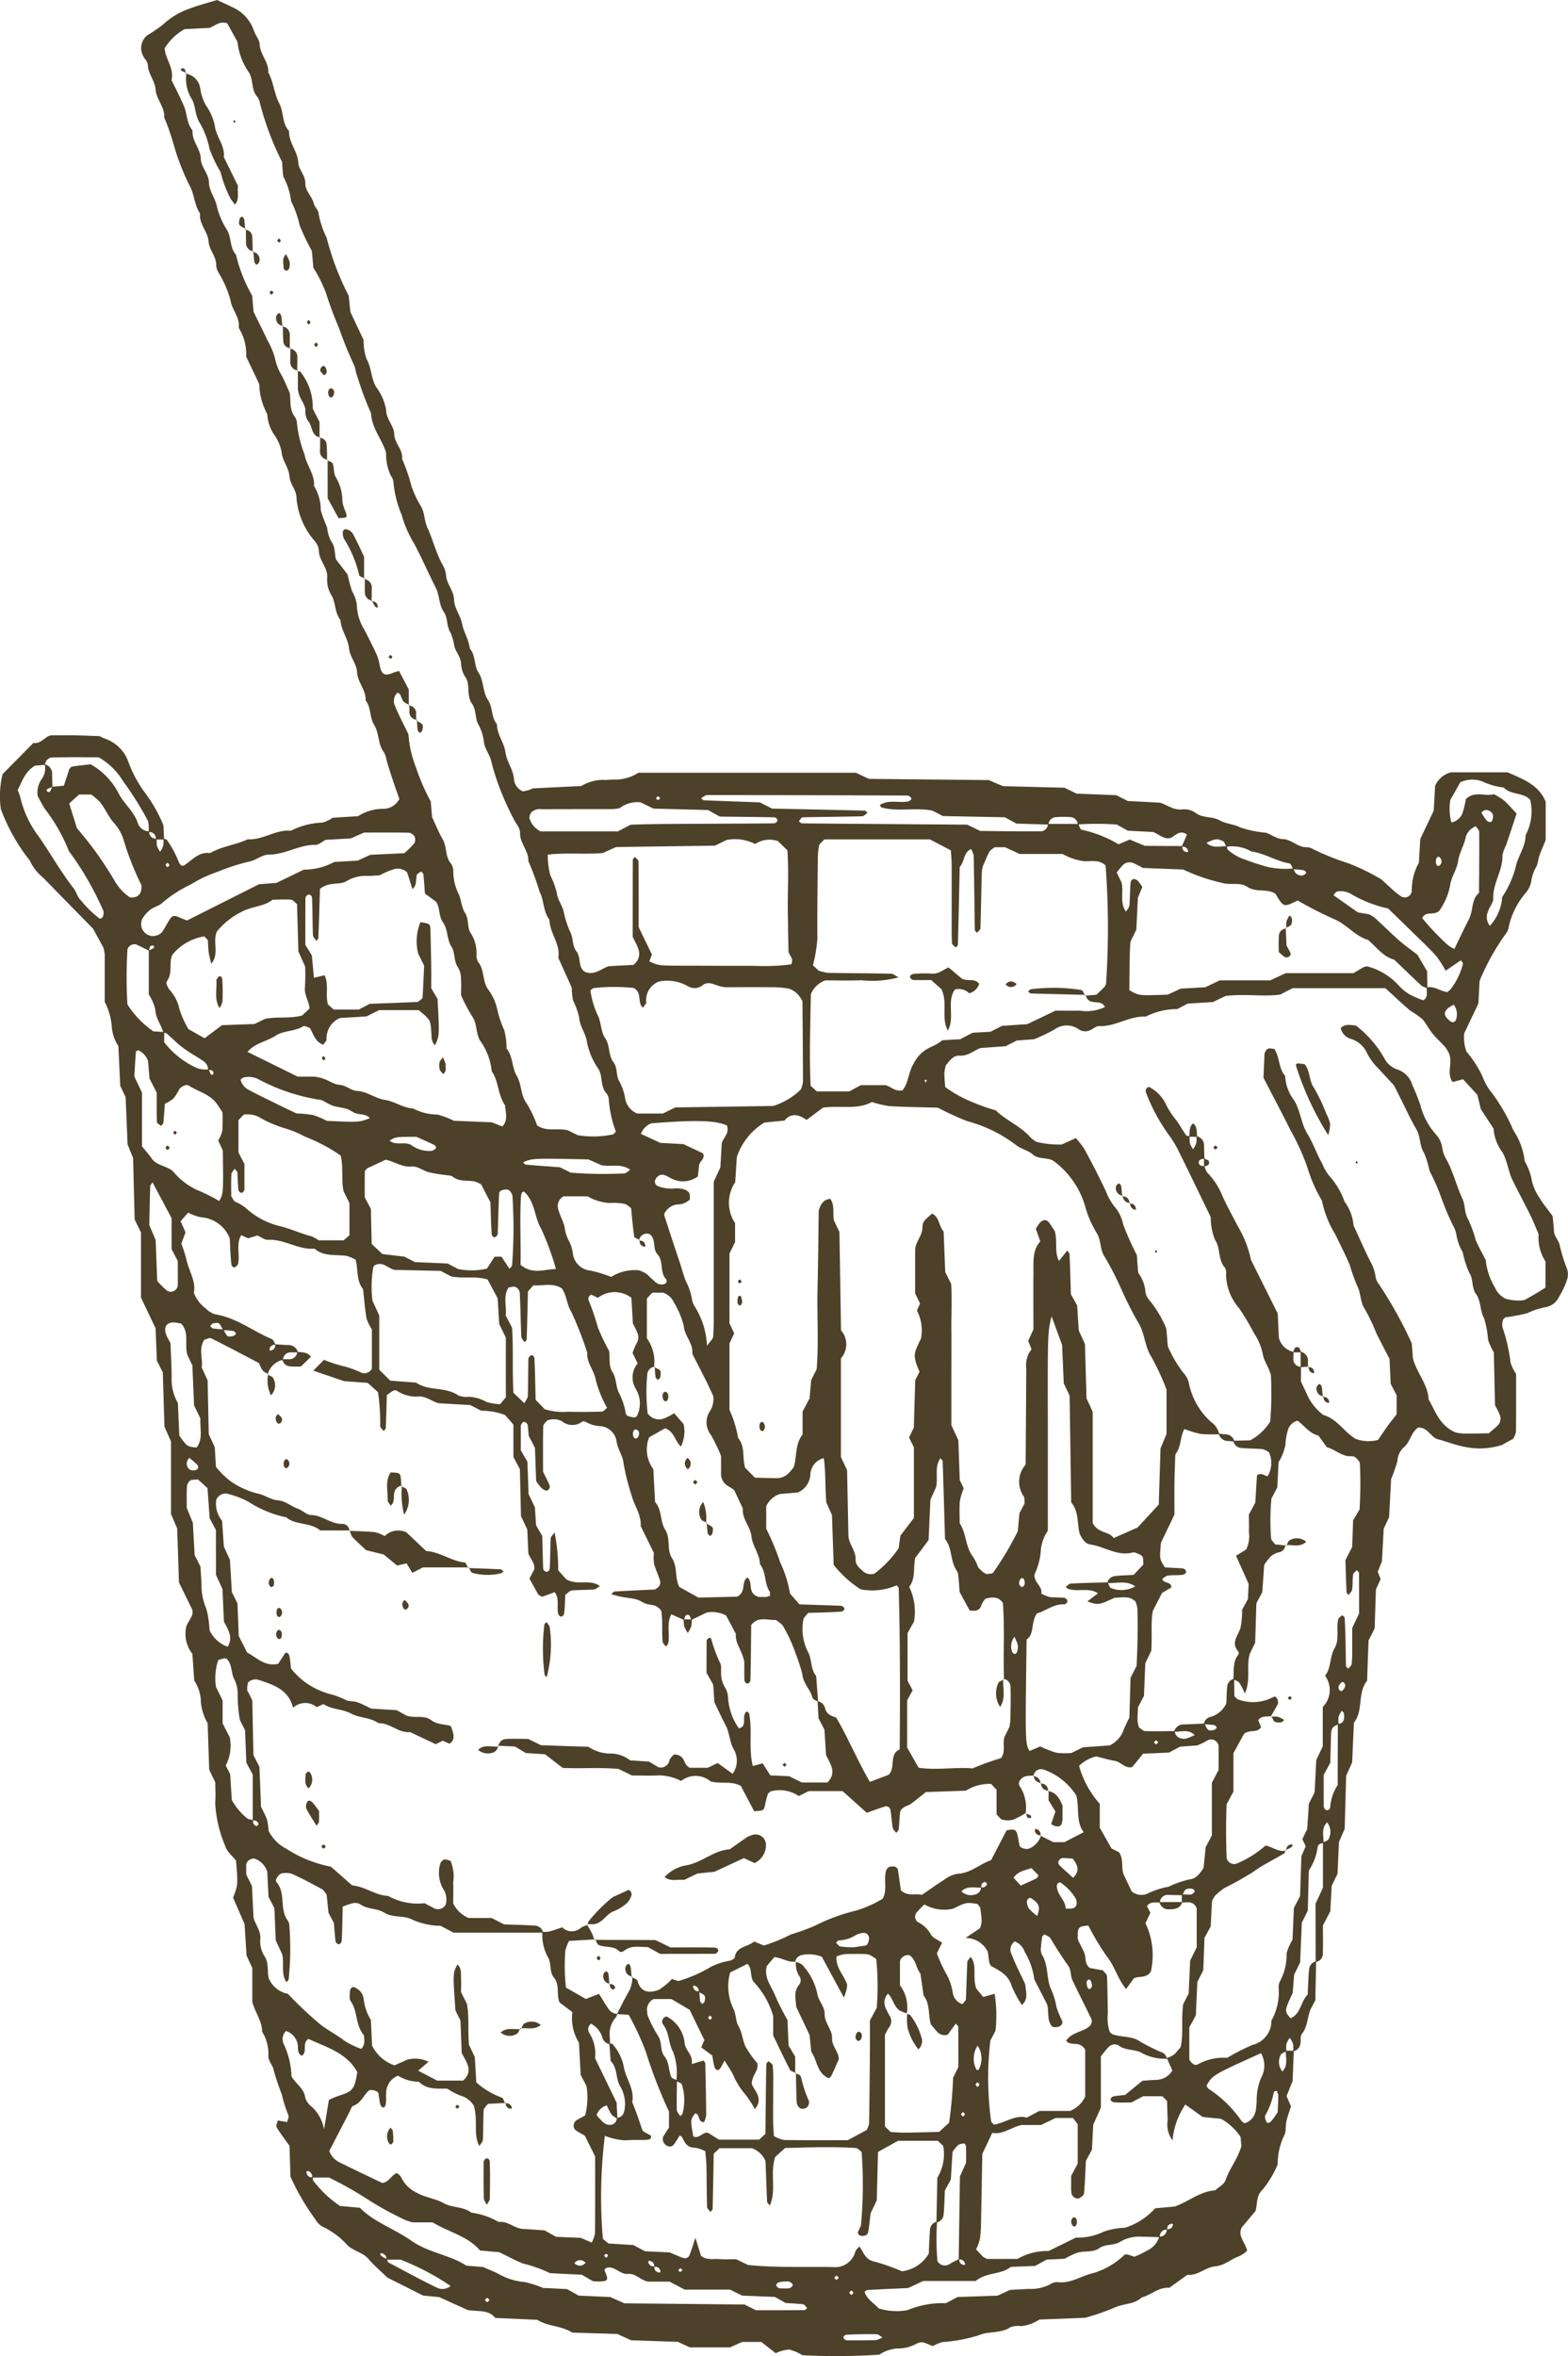 <svg id="グループ_60295" data-name="グループ 60295" xmlns="http://www.w3.org/2000/svg" xmlns:xlink="http://www.w3.org/1999/xlink" width="99.486" height="149.438" viewBox="0 0 99.486 149.438">
  <defs>
    <clipPath id="clip-path">
      <rect id="長方形_18317" data-name="長方形 18317" width="99.486" height="149.438" fill="#4e4129"/>
    </clipPath>
  </defs>
  <g id="グループ_60294" data-name="グループ 60294" clip-path="url(#clip-path)">
    <path id="パス_7958" data-name="パス 7958" d="M83.467,120.748l.471-1.021v-2.863c.123-.071.3-.113.358-.219a.987.987,0,0,0-.094-1.066c-.389.4-.215.875-.227,1.319-.178.005-.331.071-.368.219a3.577,3.577,0,0,1-.565,1.523c-.022.844-.044,1.7-.065,2.539l-.38.771c-.031.734-.067,1.59-.107,2.518l-.381.781L82.02,126.4c-.534,1.14-.535,1.161-.13,1.608.653-.293.623-1.05,1.08-1.5.028-.55.039-1.095.092-1.636a.574.574,0,0,1,.444-.478c-.017.836-.035,1.672-.05,2.471-.091.171-.16.307-.235.439-.293.53-.211,1.191-.619,1.693-.121.15-.049.445-.1.666a.555.555,0,0,1-.453.439,2,2,0,0,0-.008-.466,1.717,1.717,0,0,0-.208-.391,1.655,1.655,0,0,0-.215.389,1.879,1.879,0,0,0,0,.466c-.122.072-.309.116-.353.221a.954.954,0,0,0,.1,1.06c.378-.391.2-.869.216-1.313l.508-.006c-.028.7-.056,1.407-.077,1.933l-.384.952.282.645c-.113.361-.224.652-.291.954s0,.674-.154.915a4.286,4.286,0,0,0-.4,1.819,6.559,6.559,0,0,1-.958,1.6c-.4.356-.323.857-.441,1.344l-.877,1.045c-.289.539.2.9.34,1.49a2.156,2.156,0,0,1-.517.345c-.515.178-.925.588-1.5.636-.628.053-1.109.61-1.778.539l-1.143.823c-.676-.056-1.153.459-1.756.614-.484.461-1.175.374-1.739.652a15.085,15.085,0,0,1-1.85.637l-2.9.111a2.632,2.632,0,0,1-1.143.419,1.384,1.384,0,0,0-.695.07c-.629.415-1.4.232-2.021.512a9.546,9.546,0,0,1-2.289.426,3.193,3.193,0,0,0-.617.256c-.683-.281-.7-.317-1.112-.109a2.371,2.371,0,0,1-1.13.26,2.344,2.344,0,0,0-1.147.392,41.021,41.021,0,0,1-4.884.035,2.93,2.93,0,0,0-.853-.36,2.512,2.512,0,0,0-.839.233l-.913-.714H47.085l-.767.346H43.776l-.769-.351-2.96-.1-.883-.4-2.861-.087c-.69-.45-1.542-.379-2.21-.812l-2.674-.116c-.412-.538-1.087-.4-1.734-.5l-1.816-.822-1.022-.1-2.27-1.14c-.41-.4-.836-.754-1.19-1.171-.373-.44-.964-.5-1.36-.9a4.992,4.992,0,0,0-1.494-1.126,1.139,1.139,0,0,1-.51-.475,15.07,15.07,0,0,1-1.595-2.728c-.017-.565-.039-1.271-.059-1.956-.289-.407-.577-.778-.818-1.178-.057-.095.042-.283.07-.429l.6.1c.03-.146.128-.323.078-.433a8.939,8.939,0,0,1-.423-1.329,15.437,15.437,0,0,1-.514-1.54c-.05-.3-.325-.53-.336-.865a2.637,2.637,0,0,0-.4-1.57c.011-.654-.415-1.164-.618-1.878v-2.163l-.365-.78c-.04-.633-.083-1.337-.125-2l-.727-1.67c.31-.83.31-.83.183-2.357-.232-.3-.59-.577-.685-.926a8.043,8.043,0,0,1-.635-2.715c.035-.467.006-.939.006-1.312l-.386-.814c-.032-.94-.067-1.959-.1-2.947a3.2,3.2,0,0,1-.429-1.357,2.476,2.476,0,0,0-.42-1.34c-.037-.536-.076-1.084-.119-1.7a2.05,2.05,0,0,1-.384-1.73c.1-.359.478-.626.38-1.068l-.846-1.732c-.037-1.121-.077-2.3-.114-3.42l-.392-.914V91.425l-.416-.937c-.036-1.193-.073-2.367-.105-3.44l-.376-.754c-.027-.682-.056-1.387-.082-2.05L8.945,82.3V78.173l-.4-.821c-.033-1.254-.069-2.587-.1-3.9l-.35-.871c-.043-1.033-.086-2.051-.125-2.993l-.342-.723c-.04-.851-.08-1.713-.118-2.517a2.625,2.625,0,0,1-.412-1.153,4.137,4.137,0,0,0-.453-1.653c0-.938,0-1.959,0-2.98a2.61,2.61,0,0,0-.084-.459l-.655-1.2c-1.067-1.09-2.117-2.151-3.153-3.225a2.991,2.991,0,0,1-.863-1.1A11.855,11.855,0,0,1,.053,51.314,5.872,5.872,0,0,1,.163,49.1L2.119,47.12c.49.085.758-.442,1.126-.482.591,0,1.062-.007,1.532,0,.545.01,1.09.035,1.534.05.171.08.241.116.313.147a2.417,2.417,0,0,1,1.485,1.387A7.769,7.769,0,0,0,9.2,50.282a9.254,9.254,0,0,1,1.169,2.062c.014.271.029.584.045.9H9.9c-.018-.3-.153-.476-.47-.478a2.22,2.22,0,0,0-.038-.691A20.314,20.314,0,0,0,7.8,49.531a4.321,4.321,0,0,0-1.54-1.5c-.957,0-1.967-.014-2.974.011a.48.48,0,0,0-.426.467l-.635.053c-.646.371-.813,1-1.106,1.545.056.147.118.286.162.43a6.541,6.541,0,0,0,1.163,2.5c.76,1.082,1.4,2.246,2.219,3.29.183.232.245.569.48.79A6.973,6.973,0,0,0,6.315,58.26c.141.009.228-.08.25-.269a.415.415,0,0,0-.013-.233,19.425,19.425,0,0,0-2.079-3.64.557.557,0,0,1-.126-.2,11.074,11.074,0,0,0-1.5-2.616c-.167-.262-.308-.54-.452-.8a1.477,1.477,0,0,1,.277-1.126,1.157,1.157,0,0,0,.165-.9.6.6,0,0,1,.471.6c0,.279.013.559.02.837-.375.129-.435.186-.313.295.031.028.131.038.141.022a3.614,3.614,0,0,0,.156-.331l.741-.067L4.4,48.77c.058-.052.11-.141.174-.15.38-.057.762-.1,1.174-.145a4.427,4.427,0,0,1,1.755,1.8c.343.705,1.006,1.177,1.246,1.946a.765.765,0,0,0,.717.507.431.431,0,0,0,.48.468,1.961,1.961,0,0,0,.013.452,1.694,1.694,0,0,0,.2.378,1.786,1.786,0,0,0,.194-.382,2.075,2.075,0,0,0,.017-.453c.075.025.179.027.219.079a6.677,6.677,0,0,1,.76,1.415c.081.179.175.253.318.208.525-.32.932-.891,1.659-.785.748-.434,1.625-.517,2.4-.878.959.065,1.767-.634,2.731-.542a4.776,4.776,0,0,1,2.02-.516,2.581,2.581,0,0,0,.635-.306l1.607-.1A2.92,2.92,0,0,1,24.3,51.3a1.154,1.154,0,0,0,1.037-.624c-.279-.792-.584-1.652-.827-2.529a1.263,1.263,0,0,0-.15-.436c-.4-.516-.282-1.2-.63-1.754-.283-.448-.174-1.078-.53-1.531.028-.658-.505-1.152-.542-1.774-.033-.573-.459-.977-.516-1.549-.06-.608-.511-1.133-.535-1.775-.368-.445-.295-1.05-.552-1.53a1.886,1.886,0,0,1-.3-1.116c.081-.675-.535-1.127-.524-1.785a1.105,1.105,0,0,0-.292-.617,4.68,4.68,0,0,1-1.13-2.765c-.023-.45-.41-.82-.445-1.317-.038-.54-.457-.972-.5-1.547a2.727,2.727,0,0,0-.458-1.065,2.53,2.53,0,0,1-.446-1.314,4.193,4.193,0,0,1-.512-1.915l-.827-1.734a3.2,3.2,0,0,0-.478-1.837c.1-.673-.454-1.154-.527-1.783a6.823,6.823,0,0,0-.743-1.7,1.16,1.16,0,0,1-.156-.433c.036-.586-.445-1-.483-1.555-.044-.633-.622-1.1-.538-1.775-.372-.523-.348-1.2-.653-1.74a14.979,14.979,0,0,1-1.016-2.6,13.841,13.841,0,0,0-.611-1.753c.052-.66-.5-1.129-.544-1.78-.035-.533-.473-.972-.491-1.549-.006-.207-.229-.4-.321-.615a1.04,1.04,0,0,1,.29-1.269,10.018,10.018,0,0,0,.963-.652A4.809,4.809,0,0,1,11.9.594C12.541.341,13.213.174,13.773,0c.386.181.672.307.95.446a2.53,2.53,0,0,1,1.392,1.51c.094.295.351.565.361.852.022.656.588,1.125.544,1.784.342.619.372,1.35.7,1.97.295.552.162,1.253.618,1.746-.024.731.546,1.283.59,2.01.027.452.454.805.444,1.314-.009.487.429.818.539,1.282.053.22.3.415.3.623a5.93,5.93,0,0,0,.514,1.542,17.177,17.177,0,0,0,1.4,3.68c.041.4.082.787.107,1.029l.836,1.773a3.537,3.537,0,0,0,.188,1.207c.324.558.281,1.208.6,1.767a3.289,3.289,0,0,1,.645,1.485c.008.588.5.972.518,1.545.018.552.558.954.493,1.544a12.247,12.247,0,0,1,.607,1.756,6.3,6.3,0,0,0,.6,1.268c.235.418.2.9.4,1.339.356.771.547,1.615.971,2.365a1.606,1.606,0,0,1,.212.657c.037.562.494.963.509,1.551.014.535.408.984.513,1.539.1.516.428.993.482,1.546.385.439.259,1.077.549,1.521.358.548.252,1.217.616,1.763.3.442.188,1.076.558,1.52,0,.649.459,1.161.539,1.774.082.629.526,1.127.548,1.781a.952.952,0,0,0,.565.709c.139-.034.28-.063.419-.1.075-.022.142-.09.215-.094,1.018-.054,2.036-.1,3.063-.15a2.778,2.778,0,0,1,1.325-.393c.311.027.629-.037.942-.016a2.8,2.8,0,0,0,1.362-.435H54.3l.835.39,7.6.076.9.385,3.906.1.763.374,2.524.1.727.367,2.047.108c.456.142.832.461,1.339.433a1.258,1.258,0,0,1,.9.2c.454.369,1.061.211,1.555.492.394.224.91.234,1.31.452a7.04,7.04,0,0,0,1.6.326c.368.108.678.393,1.089.406.564.018.954.552,1.545.514a1.04,1.04,0,0,1,.433.154,16.451,16.451,0,0,0,2.164.862,13.367,13.367,0,0,1,2.107,1.025c.283.258.57.526.863.786.117.1.249.191.374.285a.447.447,0,0,0,.693-.342,3.582,3.582,0,0,1,.451-1.792c.032-.552.064-1.1.087-1.494l.854-1.8.09-1.58a1.533,1.533,0,0,1,.995-.852h3.6c1.014.445,1.987.8,2.419,1.867v2.423c-.169.424-.3.71-.4,1-.075.22-.087.464-.182.673a2.571,2.571,0,0,0-.324.872,1.531,1.531,0,0,1-.385.839,4.986,4.986,0,0,0-1.042,2.066,1,1,0,0,1-.151.435,14.722,14.722,0,0,0-1.526,2.625,4.3,4.3,0,0,0-.185.45q-.036.675-.074,1.412l-.9,1.893a2.679,2.679,0,0,0,.139,1.154,7.082,7.082,0,0,1,1.008,1.549,3.6,3.6,0,0,0,.565,1.018,11.252,11.252,0,0,1,1.405,2.426,4.411,4.411,0,0,1,.72,1.959,3.8,3.8,0,0,1,.471,1.314A3.457,3.457,0,0,0,97.7,76.01c.246.4.55.762.811,1.117.032.35.071.662.087.976.016.335.3.557.36.857a9.955,9.955,0,0,0,.481,1.555,1.12,1.12,0,0,1-.028.692,5.392,5.392,0,0,1-.5,1.057A1.176,1.176,0,0,1,98,82.92a4.469,4.469,0,0,0-1.1.371,12.3,12.3,0,0,1-1.364.258c-.066.013-.118.1-.177.151a1.22,1.22,0,0,0-.036.461,10.86,10.86,0,0,1,.518,2.259,2.663,2.663,0,0,0,.352.714c0,1.172.006,2.427-.008,3.682a1.372,1.372,0,0,1-.184.44l-.726.4c-1.8.534-2.946-.078-4.139-.4-.405-.206-.6-.748-1.163-.71-.463.313-.495.944-.943,1.281a1.306,1.306,0,0,0-.367.838,10.654,10.654,0,0,1-.4,1.147c-.042.8-.088,1.665-.127,2.409l-.343.742c-.039.717-.076,1.422-.112,2.067l-.266.661.184.462-.3.657c-.028.853-.056,1.714-.08,2.467l-.388.774c-.03.827-.061,1.689-.092,2.549-.629.78-.216,1.881-.836,2.659-.039.863-.077,1.726-.112,2.521l-.38.845c-.033,1.184-.063,2.283-.093,3.364l-.362.835c-.035.751-.067,1.454-.092,2.018l-.371.769c-.03.552-.059,1.1-.087,1.611l-.469.9c0,.6.019,1.231-.01,1.857a.509.509,0,0,1-.452.457ZM41.738,144.114c.142.052.2-.011.143-.143a.334.334,0,0,0-.388-.194.3.3,0,0,0-.2-.364c-.147-.055-.2,0-.138.139a.334.334,0,0,0,.377.185.308.308,0,0,0,.2.377M74.4,141.188c.059-.127,0-.181-.143-.128a.286.286,0,0,0-.186.358.406.406,0,0,0-.47.477c-.391-.011-.783-.032-1.174-.032a2.3,2.3,0,0,0-1.346.317c-.4.265-.927.12-1.33.408s-.914.16-1.36.279a5.131,5.131,0,0,0-.846.394l-1.137.053-.731.4-1.546.063c-.628.509-1.526.318-2.229.895H58.574l-.951.446c-.855.039-1.713.076-2.57.123-.07,0-.137.073-.2.112.147.476.581.708.9,1.057a3.858,3.858,0,0,0,1.834.107,5.773,5.773,0,0,1,2.431-.438l.737-.391L63.3,145.6l.784-.364c.3-.016.761-.045,1.227-.063a2.624,2.624,0,0,0,1.354-.31.731.731,0,0,1,.441-.12c.823.108,1.49-.4,2.243-.568a4.882,4.882,0,0,0,2-1.165c.043-.036.134-.015.2-.02l.423.143a6.515,6.515,0,0,0,.848-.411,1.407,1.407,0,0,0,.733-.867.442.442,0,0,0,.476-.473.331.331,0,0,0,.366-.192M14.816,84.732c.064-.013.113-.1.169-.155-.054-.054-.1-.147-.164-.156-.223-.035-.451-.042-.678-.061-.22-.483-.231-.5-.635-.419-.064.012-.113.1-.17.156.053.053.1.144.16.154.225.038.454.049.682.07.239.486.24.491.636.411m29.316,41.233c-.146-.066-.2-.01-.134.135a.328.328,0,0,0,.369.19c.018.216.026.434.059.648.01.061.092.11.141.165.048-.052.127-.1.138-.155.07-.38.067-.382-.382-.615a.322.322,0,0,0-.191-.368m30.026-5.781a.5.5,0,0,0-.567.482c-.292.012-.614-.079-.821.233l.219.419-.313.661a4.693,4.693,0,0,1,.342,3.068c-.29.453-.754.257-1.079.429l-.493.679c-.535-.65-.712-1.43-1.206-2.05a16.185,16.185,0,0,1-1.182-1.971,1.574,1.574,0,0,0-.477.071c-.254.133-.182.405-.2.632a.491.491,0,0,0,.031.232c.129.283.293.551.4.842s-.012.637.338.909l.833.149c.088.124.247.244.253.371.036.784.038,1.568.052,2.353a2.812,2.812,0,0,0,.118,1.169c.044.042.091.121.158.148.572.231,1.229.086,1.784.482a12.449,12.449,0,0,0,1.459.718c.12.063.18.238.268.361a3.12,3.12,0,0,1-1.581-.334c-.45-.3-1.071-.144-1.534-.514a.52.52,0,0,0-.638.125c-.163.165-.3.358-.474.576v3.246l-.483,1.084c-.029.546-.059,1.092-.086,1.593l-.381.706c-.034.66-.057,1.364-.118,2.065-.01.109-.176.229-.3.3-.177.1-.483-.108-.5-.328-.007-.078-.018-.156-.019-.235,0-.311,0-.622,0-.844l.416-.784V134.72l-.3-.388h-1.1l-.931.447H64.8c-.716.18-1.211.628-1.842.492l-.633,1.339c-.028,1.526-.052,3.015-.084,4.5a6.01,6.01,0,0,1-.076.931,3.507,3.507,0,0,1-.235.624l.454.484c.131.061.2.12.271.121.627.007,1.253,0,1.9,0a3.753,3.753,0,0,1,1.976-.5l1.733-.852a3.751,3.751,0,0,0,1.761-.374,4.382,4.382,0,0,1,1.327-.247,4.208,4.208,0,0,0,1.939-1.238l1.221-.108c.883-.289,1.612-.97,2.587-1.027.225-.211.567-.382.655-.64.254-.743.773-1.351,1.007-2.159-.015-.174-.033-.4-.049-.59a3.557,3.557,0,0,0-1.243-1.15l-1.163-.118-1.1-.786a4.777,4.777,0,0,0-.81,2.271,1.691,1.691,0,0,1-.31-1.292c-.016-.39-.025-.78-.039-1.206l-.3-.3h-1.22l-.738.393c-.286,0-.675.017-1.062-.007-.188-.011-.291-.134-.253-.232a.273.273,0,0,1,.176-.146c.231-.043.466-.061.738-.093l1.1-.9c.275-.018.584-.044.895-.055a1.214,1.214,0,0,0,1-.592l-.348-.786c.464-.194.464-.194.88-.715.181-.869.022-1.8.156-2.706l.348-.684c.028-.627.058-1.317.092-2.076.107-.218.241-.491.418-.849,0-.757,0-1.6,0-2.45,0-.066-.066-.131-.1-.2-.227-.28-.544-.194-.841-.19l-.008-.509c.152,0,.3,0,.457.007a.359.359,0,0,0,.367-.216c.011-.024-.094-.141-.152-.147a.7.7,0,0,0-.416.036c-.106.069-.146.239-.215.365-.284-.006-.569-.006-.853-.017M61,119.962a.852.852,0,0,0,.845.2.473.473,0,0,0,.4-.465.311.311,0,0,0,.382-.2c.01-.026-.1-.144-.142-.135a.276.276,0,0,0-.21.365c-.439.012-.909-.141-1.279.237M13.388,68.156c.01.017.139,0,.143-.02.061-.28-.16-.254-.325-.288a.659.659,0,0,0-.317-.556c-.428-.293-.887-.542-1.3-.852-.357-.266-.668-.594-1.007-.886-.05-.044-.143-.039-.215-.057-.131-.5-.5-.911-.512-1.471a3.213,3.213,0,0,0-.415-.954V60.282a3.19,3.19,0,0,0,.325-.159c.017-.01,0-.137-.021-.141-.271-.056-.251.157-.284.32-.278-.136-.553-.28-.836-.406a.473.473,0,0,0-.538.315,29.482,29.482,0,0,0,0,3.5,6.083,6.083,0,0,0,1.639,1.7l.693.044V66.1a5.362,5.362,0,0,0,2.151,1.671,1.906,1.906,0,0,0,.669.054,3.455,3.455,0,0,0,.155.335m64.2-14.808c-.383-.185-.462-.156-1.047.1.385.374.858.214,1.3.218.015.074.007.169.05.218a3.08,3.08,0,0,0,1.143.644,13.726,13.726,0,0,0,1.481.476,5.753,5.753,0,0,0,1.569.074.466.466,0,0,0,.415.44.319.319,0,0,0,.37-.184c.009-.019-.1-.131-.161-.142-.22-.037-.444-.049-.667-.07-.074-.125-.133-.346-.224-.361-.847-.139-1.576-.648-2.427-.76a2.4,2.4,0,0,0-1.584-.3c-.072-.124-.115-.308-.222-.359m-53.271,89.6c-.184-.085-.254-.015-.129.126a1.2,1.2,0,0,0,.374.2c.023.074.023.19.072.216,1.009.539,2.015,1.086,3.043,1.586a.8.8,0,0,0,.912-.088,16.065,16.065,0,0,0-3.171-1.668h-.9a.337.337,0,0,0-.2-.367m60.234-33.372a.868.868,0,0,0-.1.441c-.024.62-.034,1.242-.047,1.778l-.421.771c0,.629,0,1.33.006,2.03a.308.308,0,0,0,.13.188c.09.07.258.006.278-.18a2.957,2.957,0,0,1,.474-1.393c0-1.244.007-2.567.011-3.891a.346.346,0,0,0,.369-.214,1.141,1.141,0,0,0,.018-.435c-.007-.062-.092-.114-.142-.172a1.767,1.767,0,0,0-.2.391,1.967,1.967,0,0,0,0,.462c-.126.071-.292.114-.365.222M39.607,133.9a2.168,2.168,0,0,0-.228-1.526c-.334-.5-.172-1.2-.635-1.66q-.042-.563-.086-1.127c.075.023.178.023.22.074a3.065,3.065,0,0,1,.7,1.425c.129.763.7,1.416.535,2.24.237.568.431,1.151.628,1.733.058.172.359.261.549.388.059.108,0,.248-.2.265-.467.038-.943-.012-1.408.041a4.38,4.38,0,0,1-1.305-.289A31.352,31.352,0,0,0,38.252,142l.35.291,1.58.1.744.393,1.567.075c.288.12.565.252.853.351a.308.308,0,0,0,.4-.175c.13-.33.23-.673.375-1.108l.359,1.15c.377.287.784.177,1.163.205s.782.006,1.057.006l.767.368c1.78.181,3.582.1,5.381.131a1.313,1.313,0,0,0,1.418-.978c.04-.124.167-.22.256-.331.272.354.361.834.934.954a13.361,13.361,0,0,1,1.773.625,2.316,2.316,0,0,0,1.7-1.123c.023-.466.032-1.012.083-1.554a.54.54,0,0,1,.443-.471,16.36,16.36,0,0,0,.024,2.5.541.541,0,0,0,.792.171c.189-.118.4-.207.6-.309a.315.315,0,0,0,.2.362c.147.059.2,0,.129-.139a.331.331,0,0,0-.373-.18c.025-1.717.051-3.435.078-5.272l.391-.875c0-.252.006-.641-.006-1.031,0-.066-.083-.188-.122-.185a.733.733,0,0,0-.38.1,2.478,2.478,0,0,0-.352.435c-.033.536-.071,1.152-.109,1.757l-.376.683c-.024.486-.033,1.032-.086,1.573a.54.54,0,0,1-.452.461c.02-.942.04-1.883.06-2.841a2.861,2.861,0,0,0,.371-2.018l-.343-.322H56.98l-1.273.708c-.026,1.042-.052,2.058-.078,3.065l-.39.824c-.052.415-.087.8-.153,1.188-.031.179-.178.245-.354.248s-.278-.061-.309-.223c.066-.142.134-.284.2-.426a27.536,27.536,0,0,0,.045-4.675c-.123-.088-.241-.244-.369-.252-1.488-.094-2.976-.037-4.485,0l-.627.567c-.35,1.05.092,2.095-.343,3.082-.086-.116-.172-.177-.174-.242-.039-.858-.067-1.717-.1-2.581a1.474,1.474,0,0,0-.866-.814h-2.05l-.37.351c-.021,1.147-.04,2.321-.07,3.494,0,.065-.086.127-.137.2-.076-.107-.211-.21-.215-.317-.027-.863-.023-1.726-.04-2.59-.006-.3-.045-.61-.071-.945a2.2,2.2,0,0,0-.671-.228c-.5.01-.64-.338-.812-.685-.02-.04-.1-.048-.159-.071a4.715,4.715,0,0,1-.368.574c-.2.229-.584.077-.68-.26a.828.828,0,0,1,0-.228l.384-.606v-1.013a30.7,30.7,0,0,1-1.478-3.822,18.063,18.063,0,0,0-1.077-2.316l-.747-.046c.269-.514.524-1.036.812-1.539a2.112,2.112,0,0,0,.169-.852l-.046.043c.126.078.337.131.367.236.2.7.666.827,1.36.574a3.82,3.82,0,0,0,.822-.686l.414.131a8.942,8.942,0,0,0,2.1-.922,4.163,4.163,0,0,1,1.1-.355c.139-.019.364-.131.377-.224.1-.718.829-.642,1.222-1.006l.629.253a10.42,10.42,0,0,0,1.706-.7,13.581,13.581,0,0,0,1.526-.554,12.154,12.154,0,0,1,2.614-.962A7.237,7.237,0,0,0,56,120.429c.327-.573.044-1.228.226-1.808.129-.283.362-.25.6-.224.046.056.131.111.142.178.074.453.133.908.19,1.311.446.431.941.184,1.339.294.5-.345.943-.665,1.4-.951a1.957,1.957,0,0,1,.845-.385c.846-.031,1.414-.622,2.138-.861l.981-1.889c.482-.112.61-.063.694.28.055.225.081.457.135.682.038.158.445.27.62.182a1.314,1.314,0,0,0,.747-.852l-.042.042.821.41h.7l1.22-.631c-.518-.71-.254-1.533-.471-2.338a4.069,4.069,0,0,0-2.084-1.641.53.53,0,0,0-.431.066c-.111.071-.16.237-.237.361l.048-.046c-.15.012-.3.016-.45.039-.335.052-.594.406-.437.63a2.47,2.47,0,0,1,.38,1.726l.031-.031a5.061,5.061,0,0,1-.818.438,1.358,1.358,0,0,1-.689,0c-.125-.028-.219-.193-.367-.332v-1.562l-.346-.372a2.793,2.793,0,0,0-1.6.427l-2.54.09c-.3.236-.6.482-.908.719-.236.181-.605.175-.731.554-.027.352-.057.739-.085,1.115l-.153.2c-.078-.107-.2-.2-.224-.321-.069-.378-.081-.767-.151-1.144a.274.274,0,0,0-.378-.2c-.36.114-.715.248-1.12.391L53.458,113.6H51.312l-.629.314a2.175,2.175,0,0,0-1.794-.294c-.058.053-.146.1-.167.161a6.039,6.039,0,0,0-.173.656c-.084.4-.076.4-.7.438l-.842-1.6c-.593-.335-1.241-.117-1.909-.285a1.493,1.493,0,0,0-1.882-.036,3.3,3.3,0,0,0-1.316-.352c-.624.031-1.252.007-1.8.007l-.85-.412c-1.1-.113-2.352-.016-3.547-.067l-1.12-.866-1.22-.079-.684-.411-1.09-.054.041.046a.484.484,0,0,1,.431-.466c.467-.035.939-.01,1.448-.01l.818.4,3.009.1a2.481,2.481,0,0,0,1.351.428,1.994,1.994,0,0,1,1.287.43l1.2.08.6.357a.557.557,0,0,0,.7-.436c.035-.134.173-.241.262-.357a.6.6,0,0,1,.6.258c.078.131.133.277.216.405a.94.94,0,0,0,.209.164h1.145l.631-.3.947.684a1.431,1.431,0,0,0,.074-1.548c-.282-.495-.262-1.054-.521-1.538s-.478-.977-.713-1.462c-.02-.321-.037-.634-.06-.946a1.72,1.72,0,0,0-.042-.218l-.394-.689c0-.635,0-1.338.006-2.041,0-.062.082-.135.143-.179a.151.151,0,0,1,.142.04,8.919,8.919,0,0,0,.551,1.512c.118.166.075.456.079.69a1.755,1.755,0,0,0,.243.887,1.274,1.274,0,0,1,.2.656,3.82,3.82,0,0,0,.689,1.955c.615-.147.088-.853.526-1.082.044.052.117.1.128.157.209,1.072-.049,2.178.227,3.309l.628-.168.488.764,1.186.053.822.4H52.5c.621-.645.172-1.182-.091-1.751-.033-.527-.066-1.075-.1-1.6l-.376-.723c-.017-.307-.039-.7-.059-1.086a.6.6,0,0,1,.478.455c.087.366.367.475.706.59.761,1.3,1.354,2.739,2.136,4.076l1.19-.453c.459-.473.007-1.308.7-1.609.028-3.467.029-6.839-.062-10.212,0-.066-.084-.129-.13-.193a3.889,3.889,0,0,1-2.288.252,6.944,6.944,0,0,1-1.71-1.552c-.036-1.06-.07-2.075-.107-3.152l-.356-.8c-.092-.927-.026-1.87-.164-2.817a1.125,1.125,0,0,0-.853,1.079,1.328,1.328,0,0,1-.786,1.1l-1.154.1a1.448,1.448,0,0,0-.859.775V96.96a15.4,15.4,0,0,1,.882,2.124,7.493,7.493,0,0,1,.629,1.991l.6.682c.916.029,1.777.054,2.637.09a.294.294,0,0,1,.19.127c.06.088-.023.233-.216.245-.7.047-1.4.057-2.063.079-.128.175-.279.288-.3.419a3.2,3.2,0,0,0,.288,2.049c.266.475.154,1.089.523,1.537q.061.818.122,1.636c-.123-.084-.328-.148-.355-.256-.132-.53-.591-.9-.642-1.487a12.091,12.091,0,0,0-.422-1.309,9.887,9.887,0,0,0-.764-1.685c-.079-.193-.33-.316-.486-.457-.549.035-1.128-.258-1.576.325-.013,1.134-.017,2.3-.049,3.471-.006.185-.162.272-.25.219a.279.279,0,0,1-.133-.186c-.011-.468-.006-.937-.006-1.179-.148-.754-.6-1.173-.53-1.756l-.624-1.178a1.954,1.954,0,0,0-1.229-.19l-.986.479c-.049-.111-.078-.3-.151-.319-.246-.065-.257.151-.29.32l-.817-.364c-.334.608-.069,1.257-.206,1.865l-.137.186c-.074-.106-.2-.206-.212-.318-.063-.694.019-1.4-.092-1.964-.3-.418-.645-.34-.934-.429-.221-.069-.416-.225-.638-.285-.3-.08-.611-.1-.915-.156-.221-.042-.437-.108-.689-.172.1-.084.158-.171.218-.174.854-.05,1.71-.088,2.556-.129.229-.117.4-.292.331-.543-.1-.371-.286-.718-.382-1.089a2.757,2.757,0,0,1-.01-.683l-.836-1.708c.043-.734-.426-1.321-.595-2a14.007,14.007,0,0,1-.5-2.02c-.044-.444-.357-.84-.432-1.321a1.137,1.137,0,0,0-1.123-1,1.917,1.917,0,0,1-.669-.177c-.159-.077-.293-.174-.41-.086a1.052,1.052,0,0,1-1.3-.064,1.178,1.178,0,0,0-.909-.025c-.086.122-.245.244-.247.369-.022.94-.011,1.882-.011,2.88.111.228.254.5.38.782a.287.287,0,0,1-.112.41c-.093.033-.264-.07-.363-.154a2.967,2.967,0,0,1-.344-.45c-.022-.618-.046-1.318-.073-2.1l-.4-.772c-.019-.224-.029-.461-.066-.693-.01-.063-.091-.132-.156-.167-.1-.055-.2.027-.276.188v1.6l.418.719c.024.652.049,1.355.075,2.055l.4.837c.027.4.053.786.076,1.142l.391.679c.018.67.032,1.374.061,2.079,0,.062.083.143.147.176.1.051.254-.035.266-.218.04-.626.028-1.255.063-1.882.006-.116.139-.225.244-.382a11.674,11.674,0,0,1,.23,2.4l.51.572c.737.422,1.518-.036,2.134.43-.124.076-.24.2-.365.214-.469.039-.942.022-1.409.065-.131.012-.25.159-.419.273-.019.356-.022.747-.066,1.132-.022.188-.147.284-.244.242a.29.29,0,0,1-.145-.179c-.1-.449.1-.944-.219-1.359l-.806.293c-.121-.077-.208-.1-.24-.158-.194-.332-.374-.672-.556-1l.307-.573c.058-.4-.219-.616-.375-1.014l-.068-1.523-.4-.853c-.024-1.015-.047-2.032-.069-2.969l-.412-.777V90.353l-.53-.607a4.267,4.267,0,0,0-1.511-.272l-.7-.36L27.83,89c-.454-.123-.82-.48-1.332-.424a2.182,2.182,0,0,1-1.331-.378.28.28,0,0,0-.229.015,4.052,4.052,0,0,0-.393.27c-.02.684-.037,1.387-.067,2.089,0,.065-.088.126-.135.189-.076-.1-.208-.2-.219-.307a13.473,13.473,0,0,0-.14-2.154l-.654-.592-1.5-.108-1.952-.67.678-.683a9.22,9.22,0,0,0,1.348.432,6.715,6.715,0,0,1,1.083.407.54.54,0,0,0,.608-.286V84.31a2.878,2.878,0,0,1-.343-.7c-.1-.613-.148-1.235-.217-1.853-.44-.526-.3-1.2-.468-1.856a2.456,2.456,0,0,0-.581-.245c-.687-.107-1.433.065-2.025-.459-1.039.088-1.925-.624-2.967-.563-.207.012-.425-.17-.662-.273l-.59.177-.437-.195c-.348.577-.065,1.222-.2,1.825a1.1,1.1,0,0,1-.143.176c-.1.08-.259.023-.283-.173-.064-.544-.073-1.093-.1-1.621a2.1,2.1,0,0,0-1.806-1.342,3.076,3.076,0,0,1-.833-.295l-.483.542.316.708-.269.712a8.351,8.351,0,0,1,.307.942c.148.759.641,1.438.488,2.167a2.178,2.178,0,0,0,.752,1,1.465,1.465,0,0,0,.583.372c1.345.208,2.4,1.062,3.61,1.576.114.049.167.241.248.367a.324.324,0,0,0-.372.2c-.059.139,0,.2.142.134a.317.317,0,0,0,.19-.373c.28.017.56.044.84.05a.61.61,0,0,1,.612.462l-.411,0a.486.486,0,0,0-.538.475,1.28,1.28,0,0,0-.976.939l.04-.035c-.364-.186-.364-.186-.591-.7-.973-.509-1.994-1.052-3.028-1.569-.1-.052-.283.053-.428.085-.4.578-.082,1.213-.175,1.763l.377.822c.022,1.037.046,2.2.071,3.407l.382.831c.022.376.045.765.073,1.241a4.981,4.981,0,0,0,.946.927,5.126,5.126,0,0,0,1.672.763c.446.077.859.4,1.3.435.51.042.845.38,1.279.533.291.1.553.391.832.4.728.012,1.273.593,2.006.564a.44.44,0,0,1,.433.446l.029-.031H20.32c-.636-.537-1.536-.313-2.161-.832a6.929,6.929,0,0,1-2.35-.961,5.453,5.453,0,0,0-1.294-.512.635.635,0,0,0-.791.355,1.706,1.706,0,0,0,.367,1.338q.052.746.113,1.634l.386.844c.04.668.082,1.371.121,2.044l.357.721c.025.644.053,1.348.082,2.065.17.338.346.686.529,1.048.6.3,1.091.9,1.967.717l.455-.693c.109-.044.223.023.267.217a7.371,7.371,0,0,1,.09.765,4.877,4.877,0,0,0,.974.927,5.02,5.02,0,0,0,1.693.75,5.487,5.487,0,0,1,.859.349c.22.071.471.048.689.122.293.1.568.253.882.4l1.608.1.619.339c.509.2,1.11-.062,1.584.3.381.292.889.244,1.237.369.173.48.321.834-.077,1.121l-.433-.19-.445.22-1.631-.769c-.74.073-1.274-.595-2-.56-.522-.381-1.206-.322-1.746-.616-.556-.3-1.221-.242-1.746-.6l-.43.193a1.142,1.142,0,0,0-1.5.041c-.295-1.18-1.283-1.474-2.253-1.787-.189-.061-.577.075-.615.222a1.539,1.539,0,0,0-.04.448c0,.07.07.137.105.207.07.141.137.282.216.444.024,1.155.048,2.331.071,3.467l.381.745c.032.781.068,1.641.1,2.539a7.2,7.2,0,0,1,.38.809,3.675,3.675,0,0,1,.1.705,2.542,2.542,0,0,0,1.135,1.146,7.873,7.873,0,0,0,2.817,1.133l1.354,1.19c.839.075,1.479.637,2.277.664a3.855,3.855,0,0,0,2.312.464c.162.084.365.2.572.3a.545.545,0,0,0,.78-.236,1.22,1.22,0,0,0-.124-.9,2.04,2.04,0,0,1-.254-1.579.5.5,0,0,1,.248-.347c.111-.046.278.041.424.07a2.52,2.52,0,0,1,.174,1.365c.019.47,0,.94,0,1.342a1.905,1.905,0,0,0,.974.921h1.462l.792.407c.6.023,1.3.034,2,.084a.538.538,0,0,1,.474.442H28.775l-.819-.435a4.53,4.53,0,0,1-1.794-.39c-.526-.295-1.221-.091-1.794-.451-.452-.284-1.069-.195-1.532-.536a.648.648,0,0,0-.454-.057,4.43,4.43,0,0,0-.64.219c-.018.748-.019,1.451-.062,2.152-.011.188-.171.268-.261.21a.3.3,0,0,1-.134-.186c-.043-.389-.07-.78-.1-1.139l-.342-.649c-.041-.395-.081-.784-.121-1.16-.109-.126-.186-.28-.311-.348-.617-.335-1.237-.669-1.878-.956a1.231,1.231,0,0,0-.69-.022c-.117.022-.218.187-.3.305a.241.241,0,0,0-.007.227c.62.7.176,1.712.714,2.433a1.1,1.1,0,0,1,.1.212,19.214,19.214,0,0,1-.033,3.514c0,.066-.086.128-.139.2-.382-.557-.116-1.208-.283-1.8l-.4-.852c-.029-.694-.058-1.4-.085-2.047l-.372-.716c-.027-.512-.055-1.059-.082-1.59a1.288,1.288,0,0,0-.785-.828.477.477,0,0,0-.54.321c-.023.232-.005.469-.005.69l.359.714c.032.632.067,1.336.1,2,.127.49.478.857.43,1.369a1.756,1.756,0,0,0,.287,1.118c.267.42.138.92.25,1.373a1.652,1.652,0,0,0,1.213.984,25.361,25.361,0,0,0,2.057,1.94c.487.373,1.048.662,1.545,1.044a5.483,5.483,0,0,0,1.048.508c.261-.249.2-.565.174-.874-.547-.61-.376-1.5-.84-2.154-.114-.16-.046-.458-.039-.691a.289.289,0,0,1,.135-.185.216.216,0,0,1,.181.014.912.912,0,0,1,.547.714,3.2,3.2,0,0,0,.459,1.339c.023.527.048,1.076.073,1.621a2.456,2.456,0,0,0,1.426,1.259l.814-.363a1.963,1.963,0,0,1,1.346.137l-.659.564,1.208.631h1.647c.668-.629.2-1.162-.093-1.759-.025-.652-.052-1.356-.078-2.05l-.318-.64c-.169-2.37-.169-2.37.129-2.918.261.243.211.57.225.875s0,.627,0,.88l.375.747c.148.795.05,1.662.127,2.59l.372.78c.032.548.064,1.1.094,1.607a4.947,4.947,0,0,0,1.618.965c.109.058.147.249.218.38l.042-.041-1.141.057c-.108.155-.262.275-.269.4-.035.625-.019,1.252-.05,1.877-.006.129-.137.252-.223.4-.405-.746-.069-1.556-.351-2.559a1.459,1.459,0,0,0-.891-.654,4.429,4.429,0,0,1-.793-.425c-.649-.018-1.3.073-1.8-.44a2.512,2.512,0,0,1-1.326-.386,1.18,1.18,0,0,0-.752,1.088c-.014.235.014.474-.022.7-.032.207-.148.276-.24.2a.385.385,0,0,1-.122-.191c-.047-.228-.067-.461-.114-.688-.032-.152-.5-.265-.619-.152-.328.314-.491.786-.975.96-.11.04-.164.249-.235.385-.431.829-.859,1.66-1.282,2.479a1.265,1.265,0,0,0,.618.7c.9.45,1.818.881,2.738,1.323.422-.028.567-.49.94-.633.087.088.214.165.262.276a2.1,2.1,0,0,0,.968.967c.549.318,1.2.375,1.726.67.563.313,1.245.2,1.756.605a4.54,4.54,0,0,1,1.736.593c.583-.084,1,.413,1.553.44.469.023.935.061,1.355.088l.737.41,1.575.068.685.3a1.962,1.962,0,0,0,.208-.591c.017-1.645.01-3.291.01-4.875l-.65-1.311c-.2-.121-.412-.226-.6-.359a.411.411,0,0,1,.034-.6c.191-.122.395-.225.581-.329a4.515,4.515,0,0,0,.086-1.868l-.367-.7c-.035-.632-.073-1.334-.11-2.042a2.963,2.963,0,0,1-.419-1.942l-.816-.62c-.206-.5.028-1.109-.35-1.565-.325-.394-.137-.934-.4-1.326a2.959,2.959,0,0,1-.336-1.581,2.16,2.16,0,0,0,.442-.023c.276-.072.546-.174.819-.264a.86.86,0,0,0,1.2.017,1.234,1.234,0,0,1,.406-.154l-.041-.045c.11.192.229.38.327.577a3.488,3.488,0,0,1,.146.41l.04-.042-1.645.1a2.642,2.642,0,0,0-.242.633,13.146,13.146,0,0,0,.042,2.325l1.265.723.835-.325c.188.3.374.628.588.934a.689.689,0,0,0,.571.335.688.688,0,0,1-.082.212,1.577,1.577,0,0,0-.394,1.258,4.518,4.518,0,0,1,.009.455.579.579,0,0,1-.483-.432,1.483,1.483,0,0,0-.714-.869.442.442,0,0,0-.1.612,2.429,2.429,0,0,1,.352,1.574l1.369,2.824c.012.238.032.623.051,1.008a1.3,1.3,0,0,1-.366-.246,4.1,4.1,0,0,1-.309-.594.965.965,0,0,0-.646.618,4.153,4.153,0,0,0,.458.491.655.655,0,0,0,.416.13.44.44,0,0,0,.41-.446.5.5,0,0,0,.466-.409M75.218,54.028c.149.052.2-.006.137-.137a.349.349,0,0,0-.38-.185l.334-.776c-.478-.336-.739.1-1.056.224-.447.085-.724-.253-1.091-.384l-1.6-.083-.7-.388a16.838,16.838,0,0,0-2.487-.007A.477.477,0,0,0,68,51.834a4.984,4.984,0,0,0-1.091.006.478.478,0,0,0-.38.459l-2.038-.063-.734-.4-3.929-.078-.658-.339c-1.048-.227-2.153.084-3.22-.2-.05-.014-.084-.093-.134-.152.57-.387,1.223-.112,1.82-.242a.4.4,0,0,0,.184-.141c.014-.017-.019-.1-.052-.127a.378.378,0,0,0-.2-.1q-6.343-.025-12.686-.031c-.134,0-.267.128-.4.2.063.046.126.129.192.131,1.168.05,2.336.09,3.536.132l.775.395c1.977.042,3.928.082,5.879.131.062,0,.122.093.182.142-.12.076-.239.214-.361.216-1.253.031-2.505.035-3.758.065-.083,0-.161.162-.242.249.063.046.126.131.19.132,1.409.018,2.818.027,4.228.037l6.266.047.823.4c1.215.011,2.543.034,3.872.023a.477.477,0,0,0,.428-.469l1.926,0c.067.127.118.352.205.367a7.862,7.862,0,0,1,2.351.924l.705-.3.963.4,2.378.014a.3.3,0,0,0,.2.361m-58.95,61.8c.029.01.146-.106.137-.138a.3.3,0,0,0-.369-.21v-2.922l-.408-.754c-.027-.672-.054-1.373-.082-2.06l-.326-.644a8.545,8.545,0,0,1-.139-1.615,2.2,2.2,0,0,0-.181-.9c-.252-.411-.149-.922-.453-1.3-.1-.124-.174-.141-.607.015a3.733,3.733,0,0,0-.14,1.695l.422.863v1.449l.455.887a2.743,2.743,0,0,1-.256,1.79l.28.548.106,1.641a4.027,4.027,0,0,0,.937,1.133c.1.093.278.1.42.147a.307.307,0,0,0,.205.375m23.969-37.4c-.092-.609-.14-1.225-.2-1.807-.167-.108-.284-.239-.42-.261a3.684,3.684,0,0,0-.935-.055,3.067,3.067,0,0,1-1.4-.422H35.749a.7.7,0,0,0-.325.834c.1.371.3.715.394,1.086a2.475,2.475,0,0,0,.27.886,2.32,2.32,0,0,1,.267.886,1.235,1.235,0,0,0,1.124,1.018,8.776,8.776,0,0,1,1.3.4,2.8,2.8,0,0,1,1.753-.421,2.11,2.11,0,0,1,.445.2c.245.194.452.437.7.618a.574.574,0,0,0,.437.067.207.207,0,0,0,.108-.363c-.367-.446-.108-1.1-.507-1.535-.325-.358-.073-.944-.483-1.273a.5.5,0,0,0-.688.409l.041-.04c-.123-.077-.34-.139-.354-.233m16.9,49.128c-.428-.244-.456-.785-.793-1.1a.826.826,0,0,0-.163.873,5.684,5.684,0,0,0,.318.62.644.644,0,0,1-.09.656,3.367,3.367,0,0,0-.255.469v5.81l.37.351c.29.013.6.041.916.038.705-.007,1.411-.029,2.15-.046l.636-.585a27.313,27.313,0,0,0,.252-2.854l.335-.679c0-.82,0-1.68-.006-2.54,0-.062-.092-.122-.164-.212l-.5.7a.655.655,0,0,1-.644-.143c-.159-.171-.3-.356-.435-.512-.174-.629-.041-1.3-.459-1.831-.066-.462-.133-.923-.2-1.387-.286-.357-.279-.9-.707-1.168a.538.538,0,0,0-.592.377v1.533a2.329,2.329,0,0,1,.431,1.811l.029-.027a2.64,2.64,0,0,1-.424-.155M19.606,137.722c-.134-.071-.2-.007-.141.15a.31.31,0,0,0,.379.209c.01.078-.007.177.035.23a7.223,7.223,0,0,0,1.69,1.6l1.267.116c.889.912,2.185,1.328,3.272,2.095s2.476.9,3.478,1.577l1.059.083c.367.164.733.3,1.071.486a4.007,4.007,0,0,0,1.553.467,6.14,6.14,0,0,1,1.179.375l1.531.075.736.413,2.007.09.9.4,7.614.074.73.364c1.02,0,2.038,0,3.057-.006.065,0,.129-.084.193-.129-.084-.083-.161-.225-.256-.238-.385-.051-.776-.063-1.108-.085l-.688-.385-2.076-.086-.772-.378H43.445l-.963-.507H41.146c-.48-.058-.8-.539-1.309-.491-.486.046-.807-.483-1.307-.4-.069.012-.126.09-.189.137.307.7.269.744-.5.743a2.067,2.067,0,0,1-.234-.026c-.068-.038-.137-.075-.2-.114l-.49-.286-2.019-.1a8.569,8.569,0,0,0-1.743-.621c-.5-.208-.982-.469-1.48-.71l-1.215-.107c-.761-.9-1.961-1.152-3.012-1.785H26.188a2.761,2.761,0,0,1-.538-.177,20.793,20.793,0,0,1-2.442-1.358,24.246,24.246,0,0,0-2.331-1.307H19.8a.377.377,0,0,0-.2-.4M41.071,87.129a12.01,12.01,0,0,0,.023,2.523.893.893,0,0,0,1.087.294,4.706,4.706,0,0,0,.595-.31l.6.692a2.176,2.176,0,0,1-.174,1.42c-.382-.348-.433-.987-1.013-1.157l-1,.569a2.09,2.09,0,0,0,.263,2.022c.037.684.074,1.389.111,2.078.452.516.309,1.235.64,1.757.362.571.086,1.275.429,1.8.369.564.167,1.232.467,1.834l1.22.677,2.443-.061c.613-.282.236-.941.662-1.217.394.313-.058,1,.72,1.238h.517c.249-.193.22.169.186-.143-.007-.063.024-.144-.005-.188-.361-.529-.215-1.237-.624-1.747-.014-.641-.476-1.16-.539-1.758-.067-.645-.61-1.11-.546-1.77l-.543-1.159c-.3-.293-.7-.26-.841-.933V92.345A9.934,9.934,0,0,0,45.1,91a1.278,1.278,0,0,1-.041-1.522,1.426,1.426,0,0,0,.192-.943c-.147-.312-.3-.665-.478-1.01-.278-.557-.566-1.11-.85-1.665.074-.668-.5-1.136-.542-1.773a5.313,5.313,0,0,0-.632-1.494,1.133,1.133,0,0,0-.685-.606h-.678l-.342.372v2.526a2.492,2.492,0,0,1,.448,1.831l.045-.04a.545.545,0,0,0-.466.454M63.7,106.523c-.053-1.639.05-3.282-.07-4.862-.325-.448-.712-.345-1.091-.274a1.321,1.321,0,0,0-.258.371c-.1.4-.369.447-.764.377l-.633-1.167c-.019-.262-.033-.5-.053-.73a4.263,4.263,0,0,0-.055-.466.662.662,0,0,0-.108-.208c-.385-.6-.246-1.388-.709-1.954-.048-1.642-.093-3.281-.148-4.921,0-.065-.087-.127-.14-.2-.407.552-.133,1.2-.283,1.839l-.357.8c-.038.862-.076,1.721-.113,2.548l-.848,1.136c-.137.634.033,1.295-.383,1.832a3.648,3.648,0,0,1,.307,2.2l-.412.732V106.6l.322.606-.346.638v2.993l.725,1.28c1.166.174,2.336-.057,3.426.044a15.658,15.658,0,0,1,1.795-.648c.334-.422.078-.929.235-1.368l.311-.625a4.344,4.344,0,0,0,.057-.47c.01-.7.031-1.411.006-2.115a.522.522,0,0,0-.454-.457ZM90.163,62.49c-.574-.53-1.133-1.078-1.7-1.62-.722-.2-1.133-.808-1.665-1.257-.844-.247-1.366-1.008-2.18-1.331a25.6,25.6,0,0,1-2.286-1.167c-.137.065-.273.132-.411.194-.381.169-.509.131-.754-.228-.086-.126-.16-.26-.242-.395-.539-.35-1.228-.062-1.786-.439-.471-.317-1.088-.09-1.6-.25a11.736,11.736,0,0,1-2.467-.848l-2.569-.1a4.358,4.358,0,0,0-.578-.3.611.611,0,0,0-.655.091,5.044,5.044,0,0,0-.418.5l.307.624c.154.638-.135,1.3.284,1.855.076-.135.2-.258.212-.392.044-.467.039-.938.074-1.407.014-.194.129-.289.261-.261a.394.394,0,0,1,.2.1c.1.115.184.248.29.393l-.284.69c-.03.625-.063,1.328-.1,2.027l-.372.755c-.071.964-.056,2.049-.07,3.08.614.35.614.35,2.441.279l.824-.382,1.552-.084.923-.441h3.2l.984-.455h4.293c.265-.155.464-.279.671-.389a.713.713,0,0,1,.224-.036,4.075,4.075,0,0,1,1.961,1.19,3.276,3.276,0,0,0,.719.591,6.328,6.328,0,0,0,.864.369c.312-.2.2-.531.209-.824.48-.091.864.24,1.3.3a1.187,1.187,0,0,0,.191-.148,4.27,4.27,0,0,0,.81-1.649c.014-.05-.075-.129-.131-.218l-.967.662a6.755,6.755,0,0,0-.588-.921c-.415-.47-.878-.9-1.326-1.338-.559-.55-1.123-1.095-1.734-1.689a7.983,7.983,0,0,1-2.33-.905,1.289,1.289,0,0,0-.9-.173c-.094.013-.169.161-.239.232l1.548,1.093.687.116a2.114,2.114,0,0,1,.39.23c.522.476,1.022.977,1.552,1.445.349.308.735.573,1.155.9l.614,1.049c0,.288.008.676.012,1.065a1.427,1.427,0,0,1-.418-.184M49.131,124.123l-.485.58c-.178.786.305,1.269.518,1.826a15.738,15.738,0,0,0,.8,1.588c.025.589.047,1.124.068,1.619l.422.707v1.07l.041-.037c-.129-.069-.322-.1-.377-.21-.357-.688-.686-1.391-1.061-2.167v-1.233a5.3,5.3,0,0,0-1.26-2.19c-.232-.4-.06-.844-.381-1.116l-1.089.543a3.264,3.264,0,0,0,.205,2.3c.176.333.138.781.322,1.1.241.422.254.9.454,1.314a6.706,6.706,0,0,0,.74,1.035c.1.482-.27.652-.351,1.252-.007.359.846.929.194,1.661a6.313,6.313,0,0,0-.621-.948,4.556,4.556,0,0,1-.735-1.185c-.156-.322-.368-.618-.566-.942-.089.167-.155.3-.233.433-.039.063-.092.142-.154.161-.116.035-.224-.063-.269-.247-.054-.225-.084-.456-.122-.667l-.7-.518.2-.457-.935-1.925-1.159-.682H41.482a.746.746,0,0,0-.419.822.69.69,0,0,0,.033.232,7.772,7.772,0,0,0,.636,1.247c.3.412.127.951.422,1.323.316.4.259.886.431,1.31.044.107.24.151.366.224-.006.627-.025,1.253-.007,1.879,0,.132.142.26.219.39.05-.058.131-.108.147-.173a3.42,3.42,0,0,0-.042-1.827c-.031-.1-.236-.155-.36-.23a3.8,3.8,0,0,0-.2-1.845c-.307-.552-.23-1.229-.645-1.746a.333.333,0,0,1,.224-.5,2.123,2.123,0,0,1,1.149,1.663c.031.495.561.764.45,1.354l.754-.223c.033.057.107.124.108.192.027,1.094.051,2.189.059,3.283a1.473,1.473,0,0,1-.141.433c-.4.018-.239-.5-.552-.561-.319.408-.31.409-.129,1.462.387.2.648-.368.981-.2l.651.411h2.546l.4-.368c.016-1.456.032-2.943.057-4.43,0-.061.1-.12.146-.18.09.087.245.166.258.263a7.212,7.212,0,0,1,.035.94c0,.863-.01,1.727-.006,2.59,0,.308.032.617.051.957a2.14,2.14,0,0,0,.649.248c1.334.022,2.667.011,4.04.011l1.192-.641a1.413,1.413,0,0,0,.158-.425c.026-1.648.039-3.3.053-4.944,0-.549,0-1.1,0-1.586l.428-.788a16.987,16.987,0,0,0-.028-3.1,2.414,2.414,0,0,0-.445-.276,1.642,1.642,0,0,0-.465-.048c-.235-.006-.471,0-.706,0a3.16,3.16,0,0,0-.47.023,3.379,3.379,0,0,0-.435.131c-.056.657.394,1.121.635,1.665.076.174.033.417-.166.945l-1.4-2.585a2.175,2.175,0,0,0-1.238-.118.551.551,0,0,0-.461.456l.049-.045c-.473.1-.856-.23-1.368-.276m21.375-23.4a1.761,1.761,0,0,0,1.522-.113c-.553-.4-1.177-.172-1.768-.216a.549.549,0,0,1,.48-.436c.386-.045.777-.052,1.19-.075l.618-.658c-.019-.205.012-.385-.059-.5s-.245-.165-.382-.228a.374.374,0,0,0-.23-.035c-.988.258-1.807-.388-2.724-.515-.3-.042-.5-.364-.646-.674-.168-.65-.037-1.4-.538-1.99-.033-2.279-.065-4.556-.1-6.771l-.371-.78c-.034-.779-.071-1.64-.106-2.432-.229-.624-.435-1.186-.667-1.82-.25,1.049-.249,1.049-.237,6.867,0,2.278,0,4.556,0,6.741a2.555,2.555,0,0,0-.441,1.185,4.2,4.2,0,0,1-.4,1.566c-.067.529.532.776.424,1.228a2.463,2.463,0,0,0,.525.219c.31.036.626.024.938.049a.278.278,0,0,1,.18.142.208.208,0,0,1-.214.27c-.668-.015-1.155.428-1.7.576-.406.572-.146,1.317-.659,1.656-.09,6.56-.09,6.56.18,7.076l.684-.291a7.1,7.1,0,0,0,1.035.4,4.426,4.426,0,0,0,.947.014l.737-.362,1.691-.116a1.766,1.766,0,0,0,.835-.869,9.468,9.468,0,0,1,.411-.9c.024-.81.05-1.672.075-2.521l.384-.752c.055-1.142.092-2.395.048-3.649a1.96,1.96,0,0,0-.12-.439c-.387-.387-.87-.236-1.326-.237-1.02.47-1.02.47-1.73.235l.675-.517c-.608-.4-1.269-.058-1.912-.29l-.135-.108c.1-.076.207-.213.315-.219.784-.041,1.57-.056,2.355-.079.068.127.108.332.209.368m4.453,9.533c.245.058.339.019.852-.211-.382-.4-.864-.195-1.308-.219a.628.628,0,0,1,.636-.461c.431-.009.861-.035,1.291-.054.24.478.241.483.624.4.063-.013.112-.1.168-.148-.055-.052-.1-.141-.165-.151-.22-.035-.445-.042-.669-.06a.552.552,0,0,1,.423-.462,1.559,1.559,0,0,0,1.012-.869c.016-.347.014-.725.059-1.1a.557.557,0,0,1,.435-.452c.005.385.01.77.014,1.109.109.1.16.177.228.2a2.73,2.73,0,0,0,2.24-.148c.124-.073.248.037.286.219a.384.384,0,0,1,0,.231c-.142.271-.3.533-.454.8l.039-.042c-.287.056-.624-.045-.828.265.061.146.123.29.184.435-.24.391-.718.129-1.084.428l-.67,1.221v2.44l-.433.8c-.045,1.055-.045,2.227,0,3.4a.486.486,0,0,0,.7.339,6.651,6.651,0,0,0,1.77-1.116c.445.079.818.429,1.3.32l-.045-.047c-.022.075-.019.191-.069.22-.658.4-1.362.727-1.976,1.18a20.893,20.893,0,0,1-1.827,1.024,4.275,4.275,0,0,0-.616.512c-.1.189-.158.256-.162.326-.036.546-.061,1.092-.088,1.6l-.39.709-.08,2.066-.377.748c-.028.64-.063,1.416-.093,2.109l-.413.759v2.045c.127.225.334.425.55.3a3.354,3.354,0,0,1,1.85-.41,14.545,14.545,0,0,1,1.612-.821,1.556,1.556,0,0,0,1.194-1.535,3.68,3.68,0,0,0,.464-2.021.855.855,0,0,1,.07-.457,3.567,3.567,0,0,0,.432-1.8,3.488,3.488,0,0,1,.373-.852c.031-.7.062-1.4.09-2.021l.391-.747c.027-.82.055-1.682.082-2.527l.276-.638c-.075-.155-.143-.3-.215-.446l.31-.648c.033-.507.07-1.054.106-1.6.1-.208.211-.418.361-.713.032-.613.069-1.315.108-2.062l.411-.865v-2.5a1.522,1.522,0,0,0,.147-1.976c.4-.513.285-1.2.6-1.743.334-.573.09-1.235.235-1.839.025-.1.17-.179.259-.267.052.059.144.116.148.178.029.467.045.934.056,1.4.013.546.011,1.093.029,1.639,0,.063.09.124.138.186.078-.1.21-.193.223-.3a8.5,8.5,0,0,0,.034-.939c0-.47,0-.94,0-1.348l.436-.922c0-.845,0-1.7-.006-2.563,0-.062-.09-.124-.138-.186-.083.1-.223.188-.238.294-.042.309-.015.628-.057.938-.017.124-.145.233-.223.348-.048-.063-.132-.125-.135-.19-.031-.7-.05-1.4-.069-2.023l.427-.834.059-1.691.411-.687a27.817,27.817,0,0,0,.018-2.965c-.149-.236-.288-.424-.558-.411-.591.029-1-.436-1.534-.569l-.539-.745c-.572-.129-.882-.627-1.325-.94a.856.856,0,0,0-.615.612,3.748,3.748,0,0,0-.153.92,3.261,3.261,0,0,1-.433,1.1l-.083,1.6-.372.713a15.226,15.226,0,0,0-.021,2.511c.008.129.158.249.25.386l.691.076-.04-.044a.483.483,0,0,1-.414.476,1.069,1.069,0,0,0-.589.348,4.886,4.886,0,0,0-.333.444c-.039.538-.083,1.154-.125,1.736l-.372.7c-.025.811-.052,1.666-.078,2.507l-.332.678c-.252.766.079,1.647-.322,2.541a4.62,4.62,0,0,0-.351-.682c-.08-.106-.249-.146-.378-.215.052-.535-.062-1.1.319-1.576a.208.208,0,0,0-.011-.2c-.485-.56,0-1,.147-1.5a5.409,5.409,0,0,0,.1-1.142l.371-.677c.012-.269.025-.58.042-.964l-.8-1.782.64-.393a1.874,1.874,0,0,0,.177-1.12c.017-.389,0-.78,0-1.1l.407-.76c.033-.549.071-1.165.107-1.735.3-.188.463.039.672.063a1.616,1.616,0,0,0,.087-1.516,1.275,1.275,0,0,0-.4-.2c-.467-.044-.939-.032-1.4-.08a.541.541,0,0,1-.462-.452l1.071-.029a3.348,3.348,0,0,0,1.269-1.185,21.391,21.391,0,0,0,.045-2.944c-.131-.542-.457-.894-.523-1.387a3.688,3.688,0,0,0-.543-1.266,15.951,15.951,0,0,0-.947-1.593,3.328,3.328,0,0,1-.831-2.124.707.707,0,0,0-.075-.453c-.448-.5-.266-1.22-.615-1.745A3.644,3.644,0,0,1,76.82,77.2c-.625-1.29-1.293-2.687-1.981-4.075a6.792,6.792,0,0,0-.714-1.191,11.538,11.538,0,0,1-1.418-2.648.274.274,0,0,1,.186-.352A2.379,2.379,0,0,1,74,70.093a5.4,5.4,0,0,0,.64.967c.221.305.4.638.618.948.033.047.147.039.223.056a2.012,2.012,0,0,0,.018.45,1.719,1.719,0,0,0,.2.378,1.751,1.751,0,0,0,.2-.379,1.983,1.983,0,0,0,.014-.45.587.587,0,0,1,.483.6c0,.283.015.567.023.849-.186-.028-.363.045-.361.218s.178.244.362.225a1.343,1.343,0,0,0,.177.415,4.509,4.509,0,0,1,.9,1.334c.3.708.686,1.378,1.036,2.065a6.829,6.829,0,0,1,.836,2.134l1.7,3.406.071,1.517a1.2,1.2,0,0,0,.933.916c0,.137-.006.275-.01.412a.482.482,0,0,0,.48.535v.932c.169.361.334.712.5,1.063a3.365,3.365,0,0,0,.916,1.058c.88.245,1.32,1.089,2.062,1.522a2.393,2.393,0,0,0,1.414.063c.2-.3.415-.618.64-.929.182-.252.38-.491.537-.691V88.491l-.378-.726c-.022-.48-.046-1.025-.07-1.573-.287-.558-.58-1.108-.854-1.667a11.237,11.237,0,0,0-.7-1.472c-.33-.479-.248-1.055-.522-1.544a13.4,13.4,0,0,1-.459-1.306c-.276-.643-.6-1.264-.9-1.9a6.594,6.594,0,0,1-.857-2.152,9.462,9.462,0,0,1-.93-2.134,14.643,14.643,0,0,0-1.062-2.331c-.556-1.115-1.139-2.217-1.716-3.334.024-.544.048-1.089.067-1.538.1-.272.224-.344.394-.315.074.013.15.02.227.031.351.52.26,1.219.688,1.709a2.722,2.722,0,0,0,.552,1.522c.429.675.446,1.484.866,2.161.366.59.583,1.27.934,1.881a2.835,2.835,0,0,0,.469.8,4.757,4.757,0,0,1,.944,1.605,2.925,2.925,0,0,1,.574,1.512c.359.777.7,1.562,1.085,2.327a2.668,2.668,0,0,1,.306.876.867.867,0,0,0,.155.432A26.469,26.469,0,0,1,89.572,85.2l.079.967c.233.9.944,1.621.992,2.594.432.731.663,1.614,1.687,2.084a2.813,2.813,0,0,0,.514.076c.546.01,1.092-.009,1.616-.016.212-.184.4-.329.563-.491a.609.609,0,0,0,.144-.645,4.467,4.467,0,0,0-.311-.635c-.025-1.1-.05-2.2-.076-3.357a4.464,4.464,0,0,1-.365-.8,5.939,5.939,0,0,0-.253-1.364c-.274-.5-.188-1.1-.513-1.541-.3-.41-.15-.941-.418-1.327a5.843,5.843,0,0,1-.423-1.324,3.14,3.14,0,0,1-.4-1.088,1.446,1.446,0,0,0-.134-.441,16.534,16.534,0,0,1-.827-1.927,13.863,13.863,0,0,0-.746-1.705,6.146,6.146,0,0,0-.33-1.1c-.32-.483-.227-1.065-.512-1.548-.355-.6-.643-1.243-.959-1.868-.141-.277-.278-.556-.445-.893-.33-.356-.7-.761-1.078-1.161a3.51,3.51,0,0,1-.667-.95,1.659,1.659,0,0,0-1.058-.866.922.922,0,0,1-.587-.667c.25-.261.561-.217.969-.156a6.925,6.925,0,0,1,1.781,2.037,1.458,1.458,0,0,0,.868.751,1.473,1.473,0,0,1,.929.984,13.21,13.21,0,0,1,.516,1.294,4.349,4.349,0,0,0,.985,1.839,1.633,1.633,0,0,1,.393.834,1.93,1.93,0,0,0,.218.661c.472.812.666,1.736,1.063,2.574.2.427.11.912.38,1.339a8.711,8.711,0,0,1,.47,1.3c.181.429.417.836.629,1.252a4.185,4.185,0,0,0,.586,1.748,1.392,1.392,0,0,0,.665.7,2.715,2.715,0,0,0,1.211.089c.195-.111.465-.261.73-.417.2-.116.388-.24.6-.371V80.007a2.742,2.742,0,0,1-.435-1.722c-.185-.434-.321-.8-.493-1.147-.38-.768-.788-1.522-1.165-2.291-.273-.556-.315-1.186-.629-1.747a2.846,2.846,0,0,1-.572-1.514l-.812-1.245-.215-.9-.909-.99-.664.178c-.408-.561.028-1.236-.231-1.82a2.436,2.436,0,0,0-.239-.4c-.261-.293-.559-.554-.806-.857s-.405-.662-.666-.938a9.157,9.157,0,0,0-.763-.527c-.534-.458-1.046-.942-1.565-1.414H82.02l-.8.407c-1.039.152-2.221-.065-3.466.091l-.793.381-1.61.105L74.7,64a4.38,4.38,0,0,0-2.008.48c-1.037-.062-1.917.649-2.961.6-.2-.01-.411.216-.632.289a.743.743,0,0,1-.665-.092A1.311,1.311,0,0,0,66.9,65.3a12.951,12.951,0,0,1-1.282.612l-1.112.084-.7.36-1.6.115c-.437.171-.784.514-1.306.483-.439-.026-.665.35-.894.62a2.887,2.887,0,0,0-.088.493c0,.308.035.615.052.874a7.882,7.882,0,0,0,1.891,1.025,9.854,9.854,0,0,0,1.309.453c.671.658,1.59,1,2.211,1.722a2.078,2.078,0,0,0,.375.28,6.049,6.049,0,0,0,1.61.169l.891-.407a5.134,5.134,0,0,1,.559.718c.479.892.946,1.791,1.374,2.707a3.351,3.351,0,0,0,.589,1,2.4,2.4,0,0,1,.479,1.039,19.333,19.333,0,0,0,.873,1.961c.024.333.053.723.082,1.108a2.524,2.524,0,0,1,.45,1.075,1.007,1.007,0,0,0,.234.637,7.156,7.156,0,0,1,1.1,1.827c.032.356.067.747.1,1.138a7.552,7.552,0,0,0,1.087,1.8,1.353,1.353,0,0,1,.267.63,4.5,4.5,0,0,0,1.4,2.375,1.265,1.265,0,0,1,.507.765,8.489,8.489,0,0,1-1.171-.015,6.923,6.923,0,0,1-1.041-.312c-.28.5-.194,1.1-.533,1.551a.423.423,0,0,0-.048.224c-.019.547-.041,1.095-.048,1.642-.008.7,0,1.407,0,2.008l-.861,1.794c-.082,1.021-.095,1.024.259,1.559.366.019.756.032,1.144.064a.286.286,0,0,1,.181.138c.056.1-.024.235-.212.262-.308.044-.626.013-.935.053-.125.016-.235.139-.347.21.067.312.582.147.574.542l-.593.351-.582,1.136c-.141.739-.033,1.6-.1,2.525l-.379.8c-.028.684-.056,1.387-.084,2.072l-.377.711c-.01.237-.036.547-.031.857a2.044,2.044,0,0,0,.1.439c.128.076.254.215.384.219.624.021,1.249.005,1.874,0a.517.517,0,0,0,.418.47M69.566,63.088c.164-.156.339-.314.5-.482a.823.823,0,0,0,.11-.207,53.078,53.078,0,0,0-.027-7.5c-.38-.383-.88-.269-1.329-.273a3.679,3.679,0,0,1-1.4-.463H64.694l-.923-.428h-.665c-.118.1-.271.175-.338.3-.151.273-.259.569-.406.905a2.354,2.354,0,0,0-.07.4c-.031,1.178-.047,2.357-.087,3.535,0,.1-.144.195-.222.292-.046-.063-.132-.126-.133-.19-.027-1.569-.04-3.139-.071-4.709a1.286,1.286,0,0,0-.17-.415c-.487.211-.394.784-.718,1.134-.035,1.623-.069,3.271-.112,4.918,0,.065-.086.128-.131.192-.084-.087-.233-.169-.241-.262-.032-.391-.025-.785-.026-1.178,0-1.257,0-2.514,0-3.772,0-.309-.032-.617-.05-.951L59,53.238H52.3c-.151.174-.312.278-.337.407a5.155,5.155,0,0,0-.074.936c-.017,1.65-.043,3.3-.028,4.951a9.36,9.36,0,0,1-.282,1.692l.364.339a3.5,3.5,0,0,0,.593.142c1.336.02,2.672.024,4.007.052.133,0,.263.127.466.232a6.381,6.381,0,0,1-2.36.184c-.784.03-1.57.007-2.283.007a1.566,1.566,0,0,0-.919.871c-.032,1.911-.106,3.873-.016,5.813l.392.356h2.07l.722-.393h1.559c.36.087.654.435,1.087.325.4-.491.366-1.156.712-1.7a2.208,2.208,0,0,1,1.16-1.076,3.665,3.665,0,0,0,.665-.4l1.121-.062.8-.415,1.123-.059.734-.373,1.607-.112,1.793-.858c.432,0,.981.015,1.53,0a2.672,2.672,0,0,0,1.6-.228c-.158-.34-.482-.272-.763-.322a.489.489,0,0,1-.449-.446l-.044.046.72-.056M25.59,44.493a2.123,2.123,0,0,1-.182-.418c-.034-.065-.114-.1-.173-.156a.712.712,0,0,0-.176.846c.229.577.528,1.126.854,1.8A7.31,7.31,0,0,0,26.4,48.7a13.711,13.711,0,0,0,.933,2.139c.025.3.051.616.082.986.209.444.41.955.682,1.424s.132,1.1.529,1.54a.846.846,0,0,1,.132.438,3.32,3.32,0,0,0,.288,1.361c.225.39.211.924.454,1.3.278.429.108.948.391,1.333a2.363,2.363,0,0,1,.342,1.341.828.828,0,0,0,.1.447c.422.506.257,1.211.638,1.743a3.294,3.294,0,0,1,.577,1.263,6.6,6.6,0,0,0,.445,1.318,4.328,4.328,0,0,1,.144,1.16c.415.505.332,1.207.644,1.727.33.551.231,1.215.627,1.748a7.574,7.574,0,0,1,.674,1.416c.619.415,1.273.143,1.938.3l.637.314a5.946,5.946,0,0,0,2.245-.053c.063-.021.1-.1.173-.178a7.043,7.043,0,0,1-.446-2.012.668.668,0,0,0-.168-.425c-.382-.445-.2-1.054-.5-1.548a4.416,4.416,0,0,1-.723-1.708c-.071-.538-.46-.972-.489-1.55a5.166,5.166,0,0,0-.393-1.082,4.365,4.365,0,0,1-.079-.8l-.857-1.9c.165-.837-.544-1.545-.559-2.415-.406-.514-.332-1.2-.618-1.748a17.617,17.617,0,0,0-.72-1.963c.025-.653-.542-1.129-.527-1.784.007-.333-.248-.566-.382-.845a17.638,17.638,0,0,1-.784-1.689,14.563,14.563,0,0,1-.652-1.979c-.1-.478-.448-.835-.479-1.31a2.945,2.945,0,0,0-.371-1.1c-.2-.415-.1-.933-.415-1.327a1.065,1.065,0,0,1-.151-.434c-.084-.38.007-.79-.2-1.147a1.774,1.774,0,0,1-.307-.876c0-.415-.288-.718-.416-1.083a4.1,4.1,0,0,0-.239-.892c-.279-.416-.175-.945-.433-1.322-.329-.479-.27-1.054-.516-1.544-.455-.905-.864-1.834-1.333-2.731a7.545,7.545,0,0,1-.84-1.914,6.893,6.893,0,0,1-.513-2.022.73.73,0,0,0-.158-.43,3.114,3.114,0,0,1-.309-1.464c-.218-.8-.91-1.536-.956-2.51a20.451,20.451,0,0,1-.887-2.394c-.1-.206-.091-.463-.194-.665a25.386,25.386,0,0,1-.96-2.372,22.178,22.178,0,0,1-.811-2.176,8.976,8.976,0,0,0-.81-1.632l-.091-1.053a15.07,15.07,0,0,1-.776-1.628,6.46,6.46,0,0,0-.543-1.53,4.4,4.4,0,0,0-.486-1.549.992.992,0,0,1-.034-.233c-.02-.235-.036-.47-.054-.712A18.562,18.562,0,0,1,16.5,6.576a1.011,1.011,0,0,0-.169-.428c-.4-.439-.244-1.049-.527-1.54a4.071,4.071,0,0,1-.734-1.951l-.65-1.174c-.5-.182-.789.182-1.147.288l-1.558.076A3.463,3.463,0,0,0,10.45,3.056c.026.675.61,1.252.434,2.028.26.538.554,1.088.794,1.661.208.5.161,1.087.539,1.527-.057.663.5,1.155.521,1.778.024.577.51.962.522,1.544.011.546.416.985.51,1.543a5.041,5.041,0,0,0,.657,1.489c.266.485.15,1.1.547,1.529A9.646,9.646,0,0,0,16,18.752c.027.309.053.622.087,1.02.273.557.585,1.184.887,1.816a5.177,5.177,0,0,1,.457,1.066,3.6,3.6,0,0,0,.4,1.089c.2.334.334.7.545,1.158.091.415-.041.991.291,1.481a.766.766,0,0,1,.171.425,7.748,7.748,0,0,0,.483,2.015c.124.7.66,1.256.6,1.995a2.959,2.959,0,0,1,.433,1.553,9.285,9.285,0,0,0,.4,1.08,2.305,2.305,0,0,0,.261.887c.257.331.206.742.3,1.134l.738.969a9.934,9.934,0,0,0,.29,1.066,2.261,2.261,0,0,1,.3.876,3.1,3.1,0,0,0,.47,1.548c.287.552.568,1.109.825,1.676a3.953,3.953,0,0,1,.168.672c.131.522.307.605.817.4.128-.052.263-.083.394-.124l.618,1.175v1.018l.044-.04a1.29,1.29,0,0,1-.385-.214M57.13,97.4l.855-1.127V91.8l-.305-.62c.1-.214.2-.427.3-.63.031-1.029.061-2.048.091-3.02L58.343,87a5.136,5.136,0,0,1-.223-.561c-.15-.531-.113-.676.313-1.536a2.688,2.688,0,0,0-.258-1.78l.2-.445-.311-.65V79.241c.042-.5.434-.844.461-1.346.025-.461.09-.457.612-.924.47.219.416.774.734,1.137.033.832.069,1.695.1,2.571l.376.748c.066.882.006,1.9.015,2.917s0,2.043,0,3.065,0,2.042,0,2.986l.444.953c.029.84.06,1.7.088,2.519l.254.533a3.752,3.752,0,0,0-.245.8c-.044.467-.012.941-.012,1.414.437.654.351,1.518.865,2.151a3.369,3.369,0,0,1,.3.629.724.724,0,0,0,.159.173,1.565,1.565,0,0,0,.176.155,2.222,2.222,0,0,0,.2.117c.146-.031.374-.013.424-.1a19.64,19.64,0,0,0,1.564-2.625l.1-1.134.33-.631c-.018-.152.014-.338-.062-.45a1.633,1.633,0,0,1,.127-2.005c.014-2,.03-4.042.04-6.084a1.649,1.649,0,0,1,.335-1.233l-.213-.536.332-.722c0-1.1-.012-2.28,0-3.458.011-.777-.084-1.58.439-2.122l-.287-.8a2.837,2.837,0,0,1,.261-.389c.2-.215.419-.218.578-.01.143.185.262.388.357.53.2.662-.036,1.321.277,1.906l.521-.664c.069.108.145.173.148.241.035.861.058,1.722.084,2.538l.4.714c.03.5.063,1.042.1,1.589q.2.423.391.85c.035,1.177.07,2.353.1,3.446l.393.854V96.6c.353.676,1.046.506,1.325.954l1.524-.674,1.342-1.455c.039-1.225.075-2.4.112-3.559l.381-.922V88.128a17.015,17.015,0,0,0-.975-2.093c-.429-.68-.4-1.5-.831-2.173a22.136,22.136,0,0,1-1.055-2.079,19.364,19.364,0,0,0-1.067-2.076c-.321-.484-.2-1.063-.526-1.542a6.884,6.884,0,0,1-.663-1.486,5.448,5.448,0,0,0-2.053-3.047c-.4-.255-.928-.071-1.322-.415-.289-.254-.693-.327-1.019-.563a8.784,8.784,0,0,0-3.106-1.537c-.365-.128-.718-.3-1.071-.456-.284-.129-.56-.273-.832-.407-1.032-.029-2.054-.037-3.072-.1a6.277,6.277,0,0,1-1.1-.26c-.956.518-2.007.2-3.108.36l-1.037.777c-.513-.365-1.016-.451-1.4.04l-1.268.124a4.021,4.021,0,0,0-1.761,2.2l-.1,1.583a2.339,2.339,0,0,0-.008,2.6v1.2l-.358.733v4.415l.3.639-.3.646v4.2a7.456,7.456,0,0,1,.553,1.8c.452.525.252,1.2.436,1.87l.626.64c.475.011.942.029,1.407.03.431,0,.728-.243,1.057-.706.209-.586.057-1.43.561-2.059V89.526l.446-.839c.031-.374.063-.765.1-1.157l.347-.688c.138-1.665.015-3.391.056-5.116.04-1.649.052-3.3.076-4.964.122-.352.275-.691.735-.722.3.419.135.913.231,1.369l.348.726c.032,2.025.065,4.144.1,6.24a1.348,1.348,0,0,1-.007,1.782v6.256l.391.825c.027,1.3.056,2.713.085,4.125.006.559.48.974.457,1.557-.014.335.262.551.5.761a.757.757,0,0,0,.689.129A6.829,6.829,0,0,0,57.015,98.2c.045-.31.079-.543.115-.8M20.207,59.483c0,.064-.09.125-.138.187-.075-.119-.21-.236-.215-.358-.031-.785-.019-1.571-.057-2.356-.008-.184-.175-.258-.276-.195-.062.039-.14.117-.141.178-.008,1.019-.006,2.037-.006,2.985l.412.674.133,1.42.675-.164c.283.589.038,1.243.214,1.852l.367.325h1.586l.7-.364c.969-.036,1.987-.072,3.005-.117.065,0,.127-.071.191-.109.054-.057.151-.112.155-.172.041-.7.069-1.406.1-2.025l-.377-.754a3.183,3.183,0,0,1,.142-2c.59.086.623.109.633.489.02.785.039,1.571.051,2.356.007.47,0,.941,0,1.343l.4.681c.126,2.322.126,2.322-.16,2.938-.253-.244-.216-.566-.239-.874-.053-.738-.054-.742-.8-1.356H24.052l-.8.4-1.676.1a1.39,1.39,0,0,0-.857,1.353c0,.113-.138.229-.212.344-.5-.182-.621-.666-.845-1.068-.143-.04-.337-.16-.421-.107-.542.342-1.229.257-1.753.6-.567.37-1.293.452-1.786,1.026l3.19,1.572H19.94c.8.076,1.121.49,1.627.523.369.024.717.361,1.085.382.652.038,1.143.476,1.776.569.6.088,1.132.509,1.771.54a3.476,3.476,0,0,0,1.577.391,6.005,6.005,0,0,1,1.022.391l2.413.1.661.264c.386-.41.2-.887.173-1.343-.461-.651-.392-1.509-.846-2.161a4.015,4.015,0,0,0-.741-1.946c-.286-.5-.17-1.079-.51-1.55a10.492,10.492,0,0,1-.693-1.324c0-.3.02-.7-.007-1.087a1.353,1.353,0,0,0-.18-.665c-.293-.409-.178-.943-.421-1.326-.309-.486-.219-1.093-.535-1.534-.294-.41-.178-.922-.441-1.317l-.71-.522c-.033-.436-.056-.828-.1-1.217-.007-.066-.092-.124-.141-.185-.1.077-.252.139-.276.235-.075.293.018.631-.272.888l-.339-1.059a.853.853,0,0,0-.9-.181,4.484,4.484,0,0,0-.845.363c-.248.014-.483.036-.719.039a2.383,2.383,0,0,0-1.351.312c-.466.308-1.095.016-1.718.51-.031,1.066-.058,2.08-.1,3.095m21.165,1.061c-.057.148-.112.295-.168.441.572.27.572.27,2.223.275q1.178,0,2.356.007c.706,0,1.414,0,2.12,0a12.659,12.659,0,0,0,2.3-.093c.211-.389-.168-.581-.171-.866,0-.393-.016-.785-.023-1.177-.006-.314,0-.628-.012-.942-.036-1.407.07-2.817-.032-4.247l-.607-.588a1.657,1.657,0,0,0-1.441.188,2.771,2.771,0,0,0-1.815-.254l-.738.359-6.267.087-.846.381c-1.156.1-2.334-.035-3.486.1a4.562,4.562,0,0,0,.164,1.323,5.236,5.236,0,0,1,.4,1.082c.053.492.4.859.463,1.314a6.314,6.314,0,0,0,.454,1.318c.133.358.084.784.34,1.107.3.377.076.955.5,1.273.6.288,1.037-.163,1.533-.341l1.587-.082c.695-.638.212-1.176-.056-1.782,0-1.589,0-3.236.006-4.881,0-.063.088-.126.135-.189.079.1.227.19.228.287.015,1.412.01,2.825.01,4.172l.842,1.737m-.354,3.006c.006.117-.139.242-.214.364-.391-.315-.023-.966-.6-1.251a11.731,11.731,0,0,0-2.518.006c-.067.006-.127.084-.221.15a5.987,5.987,0,0,0,.422,1.485c.287.5.212,1.089.516,1.536.322.476.187,1.082.531,1.535.249.328.164.76.314,1.112a3.459,3.459,0,0,1,.407,1.086,1.276,1.276,0,0,0,.779,1.053h1.636l.78-.386,6.212-.093a4.316,4.316,0,0,0,1.765-1.055,1.97,1.97,0,0,0,.127-.474c0-1.722-.02-3.444-.033-5.111a2.1,2.1,0,0,0-.291-.44,1.447,1.447,0,0,0-.581-.364,6.228,6.228,0,0,0-1.169-.086c-1.018-.01-2.036,0-2.8,0-.684-.018-1.058-.514-1.555-.08a.824.824,0,0,1-.9,0,2.61,2.61,0,0,0-1.808-.279,1.25,1.25,0,0,0-.808,1.3m24.125,70.763.818-.434H67.9a1.8,1.8,0,0,0,.954-.915v-2.958a.673.673,0,0,0-.56-.374,1.989,1.989,0,0,1-.463-.059c-.069-.017-.124-.093-.187-.143.35-.55,1.044-.543,1.491-.926a.465.465,0,0,0,.129-.411c-.392-.843-.829-1.665-1.22-2.507-.128-.276-.084-.65-.25-.887-.4-.573-.784-1.154-1.136-1.759-.069-.119-.25-.173-.379-.257-.051.043-.137.079-.147.13a5.08,5.08,0,0,0-.084.679.841.841,0,0,0,.05.462c.446.683.268,1.53.6,2.227a4.66,4.66,0,0,1,.331,1.109,5.822,5.822,0,0,0,.35.846c.087.227-.072.41-.386.432a1.045,1.045,0,0,1-.226-.032c-.361-.386-.2-.891-.321-1.395l-.822-1.607a4.547,4.547,0,0,0-.61-1.747,1.066,1.066,0,0,0-.628-.658.629.629,0,0,0-.209.806c.253.648.575,1.269.876,1.918.015.425.235.9-.215,1.306a6.81,6.81,0,0,1-.658-1.226c-.208-.686-.751-.948-1.295-1.242a.712.712,0,0,1-.11-.2c-.042-.23-.067-.463-.1-.7a1.56,1.56,0,0,0-1.415-.882l.923-.622a1.9,1.9,0,0,0,.1-.456c-.011-.307-.06-.612-.086-.851-.105-.122-.15-.225-.209-.234-.682-.1-.683-.1-1.522.308a2.534,2.534,0,0,1-1.815-.271,6.041,6.041,0,0,0-.482.5.422.422,0,0,0,.06.615,1.874,1.874,0,0,1,.824.773c.121.241.476.365.721.538l-.332.676A9.567,9.567,0,0,0,60,125.124a3.537,3.537,0,0,1,.458,1.309.882.882,0,0,0,.605.679c.075-.1.214-.206.22-.316.042-.782.049-1.567.091-2.348.006-.114.139-.222.215-.335.439.565.081,1.229.36,2.02l.436.526.722-.206a8.786,8.786,0,0,1,.056,2.342l-.326.624a20.11,20.11,0,0,0,.048,5.119c.015.069.095.122.173.219.733-.121,1.4-.665,2.089-.444M26.412,87.7c.8.544,1.854.241,2.662.8a1.319,1.319,0,0,0,.687.09,2.636,2.636,0,0,1,1.109.327,3.1,3.1,0,0,0,.863.142l.36-.435V84.833l-.419-.858c-.029-.493-.062-1.04-.1-1.63l-.637-1.194c-.786-.238-1.585-.036-2.322-.2l-.656-.344-2.948-.066c-.4-.131-.616-.4-.961-.372-.166.012-.329.058-.372.228a7.218,7.218,0,0,0-.048,2.092l.433.954v3.433l.7.691,1.644.126m46.412,32.4a5.2,5.2,0,0,1,1.323-.428,6.306,6.306,0,0,1,1.307-.462c.418-.024.674-.354.914-.737l.135-1.31.393-.748V113.07l.425-.811c0-.446.011-.991,0-1.535a.48.48,0,0,0-.714-.334c-.072.03-.134.082-.2.116-.139.068-.282.13-.423.194l-1.108.083-.7.373-1.643.071-.691.848c-.465.108-.706-.32-1.088-.388s-.748-.178-1.193-.288a2.317,2.317,0,0,0-1.091.6,5.993,5.993,0,0,0,1.314,2.406v1.517l.743,1.316.474.235c.29.414.151.912.27,1.359l.537,1.129a.961.961,0,0,0,1.021.134M16.147,64.947l.67-.326c.761-.159,1.555,0,2.348-.21l.476-.449c-.04-.475-.343-.857-.293-1.338a12.427,12.427,0,0,0,.011-1.324l-.427-.954c-.028-.993-.058-2.008-.086-3.005-.143-.109-.259-.27-.386-.279-.385-.03-.774,0-1.161,0-.566.447-1.313.418-1.942.757a4.727,4.727,0,0,0-1.6,1.268c-.283.653.18,1.394-.351,2.037-.061-.26-.128-.477-.161-.7s-.036-.467-.059-.806l-.218-.229a3.3,3.3,0,0,0-2.025,1.155c-.246.5.008,1.1-.294,1.592a1.862,1.862,0,0,0-.1.213,1.763,1.763,0,0,0,.188.406,2.585,2.585,0,0,1,.64,1.215,5.736,5.736,0,0,0,.578,1.3l1.026.581,1.1-.829,2.065-.074M30.535,75.125a2,2,0,0,0-.408-.187c-.451-.1-.944.026-1.357-.273a.518.518,0,0,0-.208-.105,11.614,11.614,0,0,1-1.375-.215c-.367-.1-.683-.395-1.095-.359-.572.05-1.031-.3-1.623-.433L23.3,74.1c-.065.084-.151.145-.152.207-.011.546-.006,1.092-.006,1.636l.391.733c.015.659.032,1.433.05,2.221l.675.638,1.4.166.66.346,2.082.091.668.35a4.35,4.35,0,0,0,1.829-.028c.156-.243.321-.5.487-.755h.433l.507.766c.073-.092.159-.149.165-.214a31.161,31.161,0,0,0,.022-4.43.546.546,0,0,0-.095-.2.345.345,0,0,0-.4-.175c-.151.02-.338.076-.347.24-.047.855-.056,1.712-.088,2.569a.324.324,0,0,1-.13.185c-.091.073-.239,0-.254-.195-.049-.623-.054-1.249-.08-1.991l-.586-1.139m-15.4-4.077V73.1l.378.723v1.638c-.045.125-.139.224-.236.183a.265.265,0,0,1-.147-.174c-.033-.386-.046-.775-.065-1.133l-.171-.211c-.073.116-.2.229-.209.349-.025.469-.01.939-.01,1.4.095.13.158.315.275.359a2.553,2.553,0,0,1,.782.5,4.82,4.82,0,0,0,2.049,1.036c.669.17,1.305.462,1.977.64a2.473,2.473,0,0,1,.47.257H21.8l.372-.316v-2.04l-.373-.76c-.158-.692,0-1.488-.182-2.258a10.68,10.68,0,0,0-2.263-1.2,6.519,6.519,0,0,0-1.288-.534,7.659,7.659,0,0,1-1.7-.746,1.63,1.63,0,0,0-.91-.114l-.321.343M37.809,87.566c-.093-.639-.6-1.118-.55-1.776A22.6,22.6,0,0,0,36.247,83.2c-.3-.475-.28-1.05-.606-1.489-.587-.375-1.219-.137-1.8-.19l-.345.394c-.024,1-.046,2.016-.079,3.031,0,.064-.089.126-.136.188-.072-.119-.2-.236-.206-.358-.041-.94-.049-1.883-.1-2.823a.49.49,0,0,0-.274-.33c-.118-.049-.284.02-.433.037-.373.58-.1,1.216-.182,1.776.133.257.242.464.4.76.1,1.311.005,2.721.092,4.142l.692.662c.1-.195.215-.329.22-.466.025-.784.019-1.57.034-2.354a.334.334,0,0,1,.126-.189c.09-.082.245-.016.256.185.047.859.056,1.721.079,2.606l.582.6a4.061,4.061,0,0,0,1.5.158q1.058.025,2.117-.011c.114,0,.223-.155.333-.237a7.4,7.4,0,0,1-.705-1.719M45.247,84.8c.033-.467.04-.937.04-1.406q0-4.221,0-8.451l.418-.9c.028-.485.059-1.031.089-1.551.139-.377.505-.653.324-1.112-.719-.32-1.951-.357-4.8-.134a1.175,1.175,0,0,0-.652.67l1.229.571,1.471.079.6.282.634.3c.177.34-.23.5-.249.789-.015.231-.052.46-.079.684a1.6,1.6,0,0,1-1.752.082c-.211-.1-.412-.256-.65-.173a.562.562,0,0,0-.29.29.31.31,0,0,0,.139.4,2.315,2.315,0,0,0,1.138.15,2.364,2.364,0,0,1,.464.043.722.722,0,0,1,.387.214c.076.109.054.288.074.433a1.1,1.1,0,0,1-.836.333,1.057,1.057,0,0,0-.735.478c-.12.157-.045.275.009.44.286.879.571,1.759.869,2.632.15.438.258.891.426,1.318a3.507,3.507,0,0,1,.378,1.092,1.318,1.318,0,0,0,.141.437,5.113,5.113,0,0,1,.823,2.57c.242-.34.374-.441.382-.55M16.44,56.083l1.1-.086,1.737-.84a4.048,4.048,0,0,0,1.93-.487l1.489-.086.8-.369,2.154-.1a6.228,6.228,0,0,0,.633-.623.487.487,0,0,0,.022-.431.5.5,0,0,0-.355-.246c-.937-.02-1.874-.011-2.85-.011l-.847.373-1.593.09c-.225.117-.435.32-.642.317-1.032-.012-1.919.615-2.944.619-.474,0-.83.376-1.312.454a13.1,13.1,0,0,0-1.971.642,8.2,8.2,0,0,0-1.68.794,7.939,7.939,0,0,0-1.767,1.13c-.2.214-.547.287-.8.467a2.329,2.329,0,0,0-.471.513.758.758,0,0,0,1.245.863c.167-.259.305-.538.479-.793.148-.218.284-.224.572-.09.136.063.278.112.493.2l4.574-2.3M10.359,71.23c-.007.065-.095.121-.145.181-.09-.08-.254-.159-.257-.242-.022-.626-.012-1.253-.012-1.862l-.456-.894c-.03-.354-.063-.743-.1-1.133a1.191,1.191,0,0,0-.619-.67c-.257.18-.12-.209-.146.1-.044.539-.073,1.08-.1,1.568L9.01,69.3v3.406c.212.265.422.5.6.751.333.489.963.471,1.375.842a4.344,4.344,0,0,0,1.461,1.149,11.125,11.125,0,0,1,1.461.726c.265-.459.265-.459.231-3.2l-.292-.639a2.179,2.179,0,0,0,.256-.6,10.754,10.754,0,0,0,.012-1.189c-.124-.186-.242-.388-.383-.573-.447-.592-1.181-.744-1.764-1.127-.139-.091-.467.052-.595.246a3.446,3.446,0,0,1-.363.576,2.652,2.652,0,0,1-.549.342c-.033.441-.056.832-.1,1.22M39.32,51.259a3.7,3.7,0,0,1-.463.058c-1.49.005-2.98,0-4.47.009a.8.8,0,0,0-.654.177.531.531,0,0,0-.137.4,1.345,1.345,0,0,0,.71.829H39.2l.808-.423c1.46-.058,3.025-.051,4.591-.062,1.49-.01,2.98-.007,4.47-.028.184,0,.287-.144.248-.239a.258.258,0,0,0-.178-.142c-1.174-.022-2.349-.033-3.465-.045l-.752-.417-3.457-.09-.825-.4a1.821,1.821,0,0,0-1.317.369m-20.166,79.13c-.233-.1-.246-.312-.254-.526a1.085,1.085,0,0,0-.757-1.044.723.723,0,0,0-.125.866,5.074,5.074,0,0,1,.47,2c.258.484.8.755.876,1.364a1.141,1.141,0,0,0,.393.559,2.508,2.508,0,0,1,.8,1.453c.15-.913.224-1.365.307-1.868a5.608,5.608,0,0,1,.593-.254c.92-.284,1.042-.424,1.208-1.517-.661-1.217-1.951-1.568-3.1-2.1-.428.271-.038.807-.41,1.068m19.7-43.37c.263.414.205.91.409,1.316a4.427,4.427,0,0,1,.436,1.311.265.265,0,0,0,.146.171,1.425,1.425,0,0,0,.429.083c.054,0,.135-.081.161-.143a1.773,1.773,0,0,0-.042-1.557c-.035-.069-.075-.135-.11-.205a1.371,1.371,0,0,1,.171-1.514l-.322-.665a3.8,3.8,0,0,1,.248-.6.724.724,0,0,0,.066-.658,6.26,6.26,0,0,0-.295-.613c-.032-.558-.062-1.1-.093-1.628a1.739,1.739,0,0,0-2.123,0l-.421-.2a.282.282,0,0,0-.17.358,15.058,15.058,0,0,1,.59,1.729,13.194,13.194,0,0,0,.708,1.482c.068.434-.045.935.214,1.34M12.237,96.585c.037.678.075,1.376.112,2.05l.367.717c.022.393.065.858.07,1.323a3.725,3.725,0,0,0,.3,1.345,5.916,5.916,0,0,1,.206,1.367,2.012,2.012,0,0,0,1.151,1.057c.357-.559.066-1.033-.236-1.6-.027-.612-.058-1.31-.091-2.058l-.414-.9V97.05l-.4-.752c-.041-.57-.084-1.184-.136-1.911l-.607-.556c-.228.031-.408.005-.511.083a.582.582,0,0,0-.189.4c-.023.465-.009.932-.009,1.325l.389.95M4.391,50.96l.491,1.57a22.315,22.315,0,0,1,2.433,3.409,3.2,3.2,0,0,0,.933.981c.559.033.746-.241.729-.773a18.3,18.3,0,0,1-1.092-2.735,2.887,2.887,0,0,0-.656-1.218c-.364-.419-.562-.933-.909-1.348a3.955,3.955,0,0,0-.537-.454H5.017l-.627.569M93.2,58.3c.284-.56.147-1.261.64-1.67.008-1.347.021-2.6.012-3.861,0-.121-.138-.241-.211-.362a1.053,1.053,0,0,0-.637.658c-.1.544-.418,1.025-.491,1.545-.08.564-.437,1.005-.507,1.547a4,4,0,0,1-.7,1.62c-.346.313-.844-.025-1.071.451a15.844,15.844,0,0,0,1.609,1.693,2.244,2.244,0,0,0,.431.267c.308-.632.607-1.264.923-1.887m2.359-4.689a2.187,2.187,0,0,0-.232.65c.027.956-.611,1.76-.582,2.722.008.28-.265.558-.34.854a.841.841,0,0,0,.131.879,3.038,3.038,0,0,0,.759-1.624.573.573,0,0,1,.038-.229,6.261,6.261,0,0,0,.845-1.909c.149-.688.623-1.263.62-1.989a3.145,3.145,0,0,0,.287-2.245c-.465-.489-1.229-.282-1.674-.773a4.124,4.124,0,0,1-1.335-.377,1.839,1.839,0,0,0-1.418.04l-.634,1.12a3.34,3.34,0,0,0,.065,1.432.953.953,0,0,0,.714-.609,7.69,7.69,0,0,0,.208-.875c.555-.54,1.216-.146,1.773-.307a4.174,4.174,0,0,1,.637.39c.286.258.537.555.806.839-.233.7-.448,1.359-.668,2.012M11.378,91.057c.5.692.5.7,1.1.749.416-.55.2-1.187.236-1.838l-.4-.834c-.035-.827-.072-1.688-.108-2.535L11.9,85.96c-.218-.66.136-1.429-.4-2.008a3.209,3.209,0,0,0-.476-.078c-.463-.009-.656.31-.478.783.055.146.141.28.271.535.025.739.086,1.6.07,2.455a3.167,3.167,0,0,0,.4,1.347c.03.684.061,1.387.091,2.062m65.294,41.42a7.491,7.491,0,0,1,2.106,2.055.767.767,0,0,0,.2.134,1.007,1.007,0,0,0,.7-.828,4.9,4.9,0,0,0,.056-.7,3.546,3.546,0,0,1,.283-1.356,1.586,1.586,0,0,0-.01-1.561c-3.07,1.39-3.07,1.39-3.459,2.064a.69.69,0,0,0,.128.194M9.53,75.232c-.025.846-.039,1.693-.055,2.472l.4.942c.032.828.065,1.679.1,2.6a6.119,6.119,0,0,0,.62.614.451.451,0,0,0,.684-.313c.009-.539,0-1.079,0-1.569l-.393-.75V77.26L9.674,74.985c-.069.114-.142.18-.144.248m6.291-6.085c.684.359,1.381.693,2.074,1.034.278.137.56.267.915.436a7.923,7.923,0,0,1,1.077.11,4.765,4.765,0,0,1,.849.363c2.043.091,2.043.091,2.726-.167-.22-.275-.555-.214-.844-.3-.219-.062-.408-.226-.625-.294-.293-.092-.609-.11-.9-.206a4.857,4.857,0,0,1-.619-.325.933.933,0,0,0-.224-.052,12.213,12.213,0,0,1-3.9-1.321,1.37,1.37,0,0,0-.9-.084c-.069.014-.125.089-.188.137a1,1,0,0,0,.56.666M35.274,80.49a17.233,17.233,0,0,0-.934-2.548c-.444-.73-.364-1.68-1.079-2.356-.046-.028-.188.033-.2.235-.1,1.479,0,2.957-.034,4.4.761.633,1.48.283,2.249.267m2.894-6.582-.839-.372c-3.563-.074-3.563-.074-4.147.19.061.049.118.136.184.142.7.062,1.394.11,2.156.167l.695.344a27.417,27.417,0,0,0,3.381.048c.131-.006.254-.147.386-.228-.553-.425-1.21-.178-1.816-.292M24.719,72.344c.409.34.928.04,1.356.267a1.909,1.909,0,0,0,1.31.382.566.566,0,0,0,.2-.1c.131-.091.1-.211-.1-.308-.347-.168-.7-.318-1.067-.482-1.316,0-1.316,0-1.7.24m30.2,51.053c.147-.022.281-.414.193-.6a.329.329,0,0,0-.382-.194,1.084,1.084,0,0,0-.425.128,2.169,2.169,0,0,1-1.089.341c-.063.009-.116.1-.173.15.092.081.174.212.278.233a6.665,6.665,0,0,0,.854.053c.144-.022.444-.068.744-.112M68.3,120.809a.578.578,0,0,0-.069-.431,3.269,3.269,0,0,0-.948-.98c-.136-.011-.241.078-.227.262.042.556.559.884.556,1.39.368.023.609.013.688-.241m-.243-2.927c-.2-.012-.424-.036-.648-.035a.332.332,0,0,0-.19.11.249.249,0,0,0,.032.374c.269.267.558.514.839.769.439-.439.286-.818-.033-1.219M55.613,148.048c-.618-.012-1.237,0-1.855.028-.194.01-.282.143-.227.227a.282.282,0,0,0,.184.13c.619.006,1.238.008,1.856-.014a1.314,1.314,0,0,0,.414-.171c-.124-.071-.246-.2-.372-.2m8.694-28.955.458.5c.351-.16.683-.306,1.008-.463.047-.023.067-.1.118-.187l-.446-.46c-.423.144-.86.2-1.138.615M81.1,133.255c.005-.15,0-.3,0-.439-.21-.257.165-.161-.147-.192a.157.157,0,0,0-.131.066,4.623,4.623,0,0,1-.535,1.462c-.061.075,0,.29.061.414s.216.086.34-.066c.143-.174.262-.367.375-.526.014-.264.028-.492.036-.72M65.4,120.378c-.033-.021-.13.011-.165.048a.282.282,0,0,0-.08.2.937.937,0,0,0,.13.428,4.094,4.094,0,0,0,.517.462c.223-.564.144-.784-.4-1.135M61.956,131.27c.008.02.124.025.131.011a1.482,1.482,0,0,0-.06-1.537,1.5,1.5,0,0,0-.071,1.526m29.9-67.312c-.273.271-.244.452.088.752.141.128.27.164.361.075a.347.347,0,0,0,.1-.2,1,1,0,0,0-.167-.861,1.887,1.887,0,0,0-.383.234m2.461-11.934c.12.137.288.155.341.05a.6.6,0,0,0,.063-.4.466.466,0,0,0-.515-.288c-.059,0-.117.081-.215.155a4.129,4.129,0,0,0,.326.486M11.91,93.058a.353.353,0,0,0,.357.2c.158,0,.278-.044.312-.19a.258.258,0,0,0-.088-.191c-.152-.146-.317-.278-.473-.413a.483.483,0,0,0-.109.6M64.19,104.682a.317.317,0,0,0,.122.188c.093.072.212,0,.245-.2.055-.339.033-.369-.191-.857a.991.991,0,0,0-.176.872M50.268,144.851a.4.4,0,0,0-.388-.147,2.417,2.417,0,0,0-.43.04c-.177.059-.235.176-.17.261a.316.316,0,0,0,.17.129,4.8,4.8,0,0,0,.552.006c.164-.009.373-.169.266-.289M40.393,91.227a.292.292,0,0,0,.131-.173c.059-.173.007-.353-.163-.388-.134-.027-.212.139-.2.318s.108.287.23.242m24.623,9.12c-.015-.188-.1-.288-.209-.246-.056.021-.1.11-.122.177a.374.374,0,0,0-.008.224c.024.066.1.114.148.17a.276.276,0,0,0,.19-.325m20.3,6.689a.242.242,0,0,0-.127-.357c-.048-.016-.179.128-.227.222a.245.245,0,0,0,.147.361c.037.014.162-.133.207-.226M68.943,125.72a.892.892,0,0,0,.084.382c.059.1.208.054.255-.129a.732.732,0,0,0-.1-.377c-.011-.029-.089-.034-.136-.05-.037.058-.109.118-.106.174M37.15,143.514a.439.439,0,0,0-.7.022.445.445,0,0,0,.7-.022m54.013-89.12c-.129.243-.042.572.13.527a.291.291,0,0,0,.149-.175.381.381,0,0,0,0-.232.7.7,0,0,0-.131-.178c-.052.018-.13.022-.149.057M41.889,50.618c-.049-.04-.1-.115-.145-.11s-.088.084-.131.131l.152.117.125-.138M10.64,55.01c.037-.049.118-.117.105-.143-.085-.185-.173-.175-.238.019l.133.124M58.807,68.491l-.158.014.093.171ZM73.49,110.5c-.05-.041-.1-.117-.148-.112s-.09.086-.135.133l.155.12.129-.141M45.049,128.1c.165-.095.155-.191-.026-.251-.018-.006-.068.088-.1.137.044.04.113.124.129.114m16.847,4.11c.088.192.186.184.241-.02.008-.028-.084-.083-.13-.126-.039.049-.123.12-.111.146m-.919,1.884c.088.185.184.177.239-.021.007-.026-.083-.079-.129-.12-.039.048-.122.117-.11.141m-22.645,8.966c.09.167.184.158.241-.023.006-.019-.084-.069-.13-.1-.04.044-.121.11-.112.127m4.975.919c-.05-.039-.1-.111-.148-.107s-.091.082-.135.127l.142.1.142-.125m9.763.614c.182-.092.173-.192-.022-.252-.024-.007-.079.087-.118.135.048.041.118.128.14.117m.816.818c.093.182.194.173.255-.022.007-.023-.088-.078-.137-.118-.042.048-.129.119-.118.14m-22.828.461c-.053-.044-.109-.125-.157-.12s-.1.09-.142.141l.161.129.138-.149" transform="translate(0)" fill="#4e4129"/>
    <path id="パス_7959" data-name="パス 7959" d="M39.152,171.312a1.2,1.2,0,0,0,.154.415c.261.283.554.536.887.849l1.112.271.846.7.606-.137.361.6.674-.345H46.7l-.041.045c-.071-.125-.133-.351-.215-.358-.852-.08-1.547-.666-2.45-.727l-1.253-1.187a1.228,1.228,0,0,0-1.376.242,2.543,2.543,0,0,0-.63-.25c-.535-.054-1.075-.059-1.612-.083Z" transform="translate(-16.958 -74.254)" fill="#4e4129"/>
    <path id="パス_7960" data-name="パス 7960" d="M77.578,207.732l1.878-.871.679.313a1.25,1.25,0,0,0,.72-1.082.661.661,0,0,0-.938-.67,1.316,1.316,0,0,0-.214.08c-.384.264-.763.535-1.143.8-1.038.063-1.8.882-2.82,1.027a2.407,2.407,0,0,0-1.314.735c.371.29.772.144,1.257.174l.823-.4,1.074-.109" transform="translate(-32.259 -89.011)" fill="#4e4129"/>
    <path id="パス_7961" data-name="パス 7961" d="M66.618,217.08c.073.126.116.317.225.368.41.191.931.023,1.3.4.1.1.243.023.395-.084.418-.295.9-.182,1.429-.177l.772.429c1.15,0,2.318,0,3.488-.006.063,0,.141-.077.183-.137.062-.087-.016-.252-.2-.257-.935-.025-1.871-.011-2.806-.011l-.964-.466-3.857-.014Z" transform="translate(-28.858 -94.092)" fill="#4e4129"/>
    <path id="パス_7962" data-name="パス 7962" d="M65.742,213.745h.45c.523-.085.742-.583,1.158-.789a2.742,2.742,0,0,0,.984-.612,1.3,1.3,0,0,0,.214-.394.3.3,0,0,0-.169-.383l-1.012.463a10.3,10.3,0,0,0-1.529,1.533c-.044.054-.037.15-.054.227Z" transform="translate(-28.495 -91.703)" fill="#4e4129"/>
    <path id="パス_7963" data-name="パス 7963" d="M61.025,181.578c-.048.059-.129.115-.137.18a12.772,12.772,0,0,0,.014,3.154c.006.06.088.112.134.167a7.973,7.973,0,0,0,.2-3.13c0-.126-.138-.248-.211-.371" transform="translate(-26.351 -78.704)" fill="#4e4129"/>
    <path id="パス_7964" data-name="パス 7964" d="M117.4,200.444v.622l.436.709-.27.8c.317.215.631.193.676-.063a1.414,1.414,0,0,0,.043-.218c.005-.3,0-.608,0-.894-.189-.444-.394-.845-.92-.922Z" transform="translate(-50.871 -86.881)" fill="#4e4129"/>
    <path id="パス_7965" data-name="パス 7965" d="M44.248,165.707c-.007-.152,0-.306-.022-.457-.047-.383-.046-.39-.646-.415-.377.554-.173,1.178-.191,1.774,0,.108.125.22.193.331.283-.236.156-.571.231-.854a.585.585,0,0,1,.482-.42Z" transform="translate(-18.79 -71.447)" fill="#4e4129"/>
    <path id="パス_7966" data-name="パス 7966" d="M34.937,203.171c.071-.1.147-.165.151-.231.015-.225.006-.452.006-.708-.123-.162-.25-.348-.4-.518-.128-.148-.287-.173-.347-.053a.557.557,0,0,0-.065.415c.189.373.424.722.65,1.095" transform="translate(-14.852 -87.376)" fill="#4e4129"/>
    <path id="パス_7967" data-name="パス 7967" d="M52.467,175.461c.075.122.126.319.231.352a3.677,3.677,0,0,0,1.8.029c.064-.011.116-.084.174-.128-.063-.044-.124-.124-.189-.127-.685-.035-1.37-.057-2.056-.082Z" transform="translate(-22.724 -76.053)" fill="#4e4129"/>
    <path id="パス_7968" data-name="パス 7968" d="M32.565,151.326a.5.5,0,0,1-.543.473h-.408a.539.539,0,0,0,.452.45,4.95,4.95,0,0,0,.734.008l.632-.617c-.249-.322-.576-.263-.867-.313" transform="translate(-13.703 -65.591)" fill="#4e4129"/>
    <path id="パス_7969" data-name="パス 7969" d="M44.982,166.3a5.252,5.252,0,0,0,.136,1.85,1.617,1.617,0,0,0,.166-1.579c-.025-.1-.228-.155-.349-.23Z" transform="translate(-19.477 -72.082)" fill="#4e4129"/>
    <path id="パス_7970" data-name="パス 7970" d="M30,153.823a2.1,2.1,0,0,0,.18,1.35.917.917,0,0,0,.139-1.094c-.051-.107-.236-.149-.359-.22Z" transform="translate(-12.986 -66.674)" fill="#4e4129"/>
    <path id="パス_7971" data-name="パス 7971" d="M54.842,195.482c-.438.047-.917-.159-1.3.21a.912.912,0,0,0,.844.2.478.478,0,0,0,.418-.454Z" transform="translate(-23.206 -84.711)" fill="#4e4129"/>
    <path id="パス_7972" data-name="パス 7972" d="M34.4,199.392a.78.78,0,0,0,.085-1.011.147.147,0,0,0-.135-.042c-.059.046-.135.118-.137.181-.009.3-.093.623.187.871" transform="translate(-14.823 -85.967)" fill="#4e4129"/>
    <path id="パス_7973" data-name="パス 7973" d="M31.753,163.65c.018.186.109.306.215.251a.32.32,0,0,0,.129-.4.316.316,0,0,0-.152-.165c-.027-.013-.117.056-.146.105a.723.723,0,0,0-.046.212" transform="translate(-13.763 -70.795)" fill="#4e4129"/>
    <path id="パス_7974" data-name="パス 7974" d="M30.255,177.24c.051-.037.133-.065.148-.113.086-.272-.025-.551-.171-.47a.32.32,0,0,0-.123.181.379.379,0,0,0,0,.227.671.671,0,0,0,.147.176" transform="translate(-13.043 -76.564)" fill="#4e4129"/>
    <path id="パス_7975" data-name="パス 7975" d="M45.2,179.122a.339.339,0,0,0-.125.382c.044.163.129.254.224.208a.254.254,0,0,0,.126-.36,1.042,1.042,0,0,0-.225-.231" transform="translate(-19.531 -77.639)" fill="#4e4129"/>
    <path id="パス_7976" data-name="パス 7976" d="M31.165,179.993c-.05.019-.129.025-.146.06-.117.248-.033.555.135.521.059-.012.125-.1.147-.172a.352.352,0,0,0-.136-.409" transform="translate(-13.422 -78.017)" fill="#4e4129"/>
    <path id="パス_7977" data-name="パス 7977" d="M77.081,181.287h-.517a2.26,2.26,0,0,0,.044.466,2,2,0,0,0,.216.391,2,2,0,0,0,.212-.39,2.347,2.347,0,0,0,.045-.467" transform="translate(-33.186 -78.577)" fill="#4e4129"/>
    <path id="パス_7978" data-name="パス 7978" d="M30.942,182.868c.023.067.076.158.133.172.129.032.207-.075.21-.266s-.07-.305-.207-.31c-.047,0-.118.1-.142.173a.386.386,0,0,0,.006.231" transform="translate(-13.402 -79.088)" fill="#4e4129"/>
    <path id="パス_7979" data-name="パス 7979" d="M70.431,220.681c-.022-.225-.033-.453-.071-.675a.309.309,0,0,0-.139-.163.345.345,0,0,0-.185.382.445.445,0,0,0,.442.413Z" transform="translate(-30.354 -95.289)" fill="#4e4129"/>
    <path id="パス_7980" data-name="パス 7980" d="M67.943,221.508c-.019-.223-.027-.448-.061-.669-.01-.063-.122-.171-.14-.163a.327.327,0,0,0-.185.365.452.452,0,0,0,.427.425Z" transform="translate(-29.28 -95.651)" fill="#4e4129"/>
    <path id="パス_7981" data-name="パス 7981" d="M31.018,158.311a.332.332,0,0,0-.13.385c.046.162.135.256.232.208a.259.259,0,0,0,.126-.365c-.046-.092-.151-.154-.229-.228" transform="translate(-13.381 -68.619)" fill="#4e4129"/>
    <path id="パス_7982" data-name="パス 7982" d="M87.776,197.594c.037-.045.108-.1.1-.134s-.082-.079-.127-.117l-.116.139.142.113" transform="translate(-37.984 -85.537)" fill="#4e4129"/>
    <path id="パス_7983" data-name="パス 7983" d="M116.152,199.279a.452.452,0,0,0-.477-.469l.047-.046a.483.483,0,0,0,.473.472Z" transform="translate(-50.139 -86.154)" fill="#4e4129"/>
    <path id="パス_7984" data-name="パス 7984" d="M116.559,199.6a.433.433,0,0,0,.47.479l-.032.032a.422.422,0,0,0-.48-.468Z" transform="translate(-50.503 -86.515)" fill="#4e4129"/>
    <path id="パス_7985" data-name="パス 7985" d="M114.9,202.939c.028.168,0,.387.284.327a.209.209,0,0,0,.02-.142,3.463,3.463,0,0,0-.335-.155Z" transform="translate(-49.787 -87.963)" fill="#4e4129"/>
    <path id="パス_7986" data-name="パス 7986" d="M116.251,205.182a.363.363,0,0,0-.2-.4c-.129-.065-.191,0-.139.152a.3.3,0,0,0,.38.2Z" transform="translate(-50.234 -88.752)" fill="#4e4129"/>
    <path id="パス_7987" data-name="パス 7987" d="M35.985,206.632c.048.041.12.129.141.118.181-.094.172-.195-.023-.256-.023-.007-.077.09-.117.138" transform="translate(-15.597 -89.504)" fill="#4e4129"/>
    <path id="パス_7988" data-name="パス 7988" d="M66.933,218.942c-.039.05-.122.12-.11.147.087.192.184.184.239-.019.007-.029-.084-.084-.129-.127" transform="translate(-28.964 -94.899)" fill="#4e4129"/>
    <path id="パス_7989" data-name="パス 7989" d="M68.284,222.072a.309.309,0,0,0,.194.379c.025.01.143-.105.133-.138a.287.287,0,0,0-.369-.2Z" transform="translate(-29.58 -96.256)" fill="#4e4129"/>
    <path id="パス_7990" data-name="パス 7990" d="M145.679,119.1c-.6-.088-.616-.08-.468.334a18.912,18.912,0,0,0,1.97,4.169,2.815,2.815,0,0,0,.119-.713,2.222,2.222,0,0,0-.24-.639,10.518,10.518,0,0,0-.794-1.664c-.321-.467-.224-1.063-.588-1.487" transform="translate(-62.907 -51.605)" fill="#4e4129"/>
    <path id="パス_7991" data-name="パス 7991" d="M136.49,160.481a.584.584,0,0,0,.582.473c.137.006.274.027.411.041a.576.576,0,0,0-.584-.463c-.137-.006-.273-.033-.408-.051" transform="translate(-59.161 -69.56)" fill="#4e4129"/>
    <path id="パス_7992" data-name="パス 7992" d="M133.17,126.61h.511c-.047-.295.033-.627-.254-.849-.287.222-.2.555-.257.848" transform="translate(-57.722 -54.511)" fill="#4e4129"/>
    <path id="パス_7993" data-name="パス 7993" d="M125.358,133.3c-.019-.22-.028-.442-.063-.66-.01-.062-.122-.167-.144-.157a.312.312,0,0,0-.191.363.475.475,0,0,0,.441.412Z" transform="translate(-54.16 -57.422)" fill="#4e4129"/>
    <path id="パス_7994" data-name="パス 7994" d="M145.656,151.323q0,.491,0,.982l.509-.041-.045.044c0-.137,0-.273,0-.41a.559.559,0,0,0-.468-.574" transform="translate(-63.134 -65.59)" fill="#4e4129"/>
    <path id="パス_7995" data-name="パス 7995" d="M147.833,155.76c-.023-.222-.036-.445-.074-.665-.011-.063-.121-.169-.139-.16a.324.324,0,0,0-.185.372.463.463,0,0,0,.444.408Z" transform="translate(-63.902 -67.155)" fill="#4e4129"/>
    <path id="パス_7996" data-name="パス 7996" d="M135.884,128.383c.045.04.114.124.131.114.169-.093.16-.189-.024-.248-.019-.006-.071.086-.107.133" transform="translate(-58.898 -55.589)" fill="#4e4129"/>
    <path id="パス_7997" data-name="パス 7997" d="M151.857,129.918l-.065.184.16-.016Z" transform="translate(-65.793 -56.312)" fill="#4e4129"/>
    <path id="パス_7998" data-name="パス 7998" d="M134.832,129.682l0,.519c.176-.048.386-.094.314-.334-.026-.086-.2-.125-.313-.185" transform="translate(-58.441 -56.21)" fill="#4e4129"/>
    <path id="パス_7999" data-name="パス 7999" d="M126.141,134.358c-.022-.294-.161-.469-.474-.469l.043-.042a.453.453,0,0,0,.476.467Z" transform="translate(-54.47 -58.015)" fill="#4e4129"/>
    <path id="パス_8000" data-name="パス 8000" d="M126.548,134.672a.366.366,0,0,0,.185.389c.149.083.208.027.141-.137a.331.331,0,0,0-.372-.209Z" transform="translate(-54.832 -58.373)" fill="#4e4129"/>
    <path id="パス_8001" data-name="パス 8001" d="M129.394,139.9l-.065.18.158-.015Z" transform="translate(-56.057 -60.637)" fill="#4e4129"/>
    <path id="パス_8002" data-name="パス 8002" d="M144.819,151.14h.514c-.06-.112-.1-.3-.184-.321-.246-.074-.275.152-.33.32" transform="translate(-62.771 -65.366)" fill="#4e4129"/>
    <path id="パス_8003" data-name="パス 8003" d="M146.524,152.985a.366.366,0,0,0,.189.384c.142.078.2.02.135-.14a.315.315,0,0,0-.368-.2Z" transform="translate(-63.49 -66.31)" fill="#4e4129"/>
    <path id="パス_8004" data-name="パス 8004" d="M148.189,156.312a.355.355,0,0,0,.188.381c.15.078.206.022.137-.137a.329.329,0,0,0-.371-.2Z" transform="translate(-64.212 -67.753)" fill="#4e4129"/>
    <path id="パス_8005" data-name="パス 8005" d="M85.248,159.179c-.125-.01-.195.081-.2.272s.063.3.2.311c.044,0,.113-.105.135-.174a.391.391,0,0,0-.006-.228.767.767,0,0,0-.125-.181" transform="translate(-36.863 -68.995)" fill="#4e4129"/>
    <path id="パス_8006" data-name="パス 8006" d="M82.787,145.071c0-.009-.138,0-.142.014a.874.874,0,0,0-.058.418c.08.241.233.231.287-.017a.962.962,0,0,0-.086-.415" transform="translate(-35.791 -62.878)" fill="#4e4129"/>
    <path id="パス_8007" data-name="パス 8007" d="M82.765,143.486c.036-.048.105-.1.1-.142s-.08-.084-.124-.126c-.039.049-.111.1-.107.144s.084.083.13.124" transform="translate(-35.818 -62.077)" fill="#4e4129"/>
    <path id="パス_8008" data-name="パス 8008" d="M20.846,8.166a2.466,2.466,0,0,0,.288,1.576c.305.437.231,1.025.518,1.521a5.448,5.448,0,0,1,.661,1.726,8.723,8.723,0,0,0,.7,1.462,7.259,7.259,0,0,0,.652,1.722c.085.116.174.228.262.343.295-.34.137-.743.189-1.189l-.9-1.829c.086-.741-.5-1.285-.573-2a3.446,3.446,0,0,0-.556-1.269,3.112,3.112,0,0,1-.366-1.091A1.1,1.1,0,0,0,20.8,8.21Z" transform="translate(-9.017 -3.54)" fill="#4e4129"/>
    <path id="パス_8009" data-name="パス 8009" d="M36.66,51.452V53.9l.694,1.268c.573-.029.57-.031.44-.423a2.505,2.505,0,0,1-.2-.643,2.886,2.886,0,0,0-.41-1.522c-.151-.238-.105-.593-.2-.875-.035-.1-.234-.144-.359-.214Z" transform="translate(-15.872 -22.302)" fill="#4e4129"/>
    <path id="パス_8010" data-name="パス 8010" d="M34.7,45.741v-1l-.4-.785a.266.266,0,0,1-.03-.133,3.574,3.574,0,0,0-.776-2.256c-.033-.046-.141-.041-.213-.06l.044-.04v1.143c.04.674.507.964.477,1.462a1.007,1.007,0,0,0,.191.625c.228.3.193.73.528.954a.693.693,0,0,0,.218.055Z" transform="translate(-14.426 -17.973)" fill="#4e4129"/>
    <path id="パス_8011" data-name="パス 8011" d="M39.739,62.41V60.985c-.216-.449-.432-.935-.685-1.4a.6.6,0,0,0-.525-.338c-.05,0-.141.109-.14.168a.916.916,0,0,0,.075.439,7.308,7.308,0,0,1,.964,2.3c.018.092.235.146.36.218Z" transform="translate(-16.639 -25.68)" fill="#4e4129"/>
    <path id="パス_8012" data-name="パス 8012" d="M27.926,27.1a9.6,9.6,0,0,0-.031-1.046.45.45,0,0,0-.44-.363l.046-.041c0,.278.007.555.007.832a.53.53,0,0,0,.466.574Z" transform="translate(-11.9 -11.117)" fill="#4e4129"/>
    <path id="パス_8013" data-name="パス 8013" d="M31.893,28.46c-.266.247-.163.565-.155.861a.234.234,0,0,0,.133.176c.112.031.224-.069.247-.242.041-.3.016-.342-.225-.795" transform="translate(-13.745 -12.336)" fill="#4e4129"/>
    <path id="パス_8014" data-name="パス 8014" d="M31.664,36.469a9.162,9.162,0,0,0,.023,1.052.449.449,0,0,0,.446.36l-.042.037c0-.278,0-.556,0-.835a.528.528,0,0,0-.469-.573l.045-.041" transform="translate(-13.705 -15.807)" fill="#4e4129"/>
    <path id="パス_8015" data-name="パス 8015" d="M32.923,40.419c0-.282.01-.564.011-.847A.525.525,0,0,0,32.452,39l.042-.037c0,.282-.01.564-.01.846a.526.526,0,0,0,.483.573Z" transform="translate(-14.066 -16.887)" fill="#4e4129"/>
    <path id="パス_8016" data-name="パス 8016" d="M35.825,48.947c0,.283-.007.567-.011.849a.515.515,0,0,0,.483.57l-.04.036a9.56,9.56,0,0,0-.03-1.052.459.459,0,0,0-.443-.367l.041-.037" transform="translate(-15.51 -21.216)" fill="#4e4129"/>
    <path id="パス_8017" data-name="パス 8017" d="M40.821,64.754c0,.279-.006.558,0,.837a.536.536,0,0,0,.472.578l-.046.045c.005-.281.011-.563.015-.844a.537.537,0,0,0-.486-.574Z" transform="translate(-17.672 -28.067)" fill="#4e4129"/>
    <path id="パス_8018" data-name="パス 8018" d="M36.754,43.791c.022.188.1.292.225.254.057-.017.106-.108.13-.174.06-.172.01-.35-.159-.39-.129-.031-.208.131-.2.31" transform="translate(-15.93 -18.845)" fill="#4e4129"/>
    <path id="パス_8019" data-name="パス 8019" d="M35.906,41.345c.079.075.194.227.23.21a.28.28,0,0,0,.12-.363c-.046-.162-.13-.256-.222-.211a.269.269,0,0,0-.127.363" transform="translate(-15.553 -17.759)" fill="#4e4129"/>
    <path id="パス_8020" data-name="パス 8020" d="M31.313,35.89c-.022-.227-.033-.456-.071-.681a.335.335,0,0,0-.138-.169.352.352,0,0,0-.186.384.454.454,0,0,0,.441.425Z" transform="translate(-13.399 -15.188)" fill="#4e4129"/>
    <path id="パス_8021" data-name="パス 8021" d="M28.335,28.131c.019.227.029.457.065.682a.313.313,0,0,0,.14.168.338.338,0,0,0,.188-.378.461.461,0,0,0-.44-.428Z" transform="translate(-12.261 -12.193)" fill="#4e4129"/>
    <path id="パス_8022" data-name="パス 8022" d="M27.157,25.073c-.019-.225-.028-.452-.063-.675-.01-.064-.095-.116-.145-.173-.051.055-.135.1-.147.167-.076.39-.07.391.4.64Z" transform="translate(-11.602 -10.5)" fill="#4e4129"/>
    <path id="パス_8023" data-name="パス 8023" d="M46.651,80.578c.015.223.02.448.05.668.009.062.1.113.146.169.05-.052.131-.1.144-.155.083-.383.079-.385-.388-.639Z" transform="translate(-20.2 -34.926)" fill="#4e4129"/>
    <path id="パス_8024" data-name="パス 8024" d="M45.814,78.909c0,.137,0,.273,0,.409a.494.494,0,0,0,.48.537l-.048.042c0-.136-.007-.272-.006-.408a.486.486,0,0,0-.466-.54Z" transform="translate(-19.839 -34.203)" fill="#4e4129"/>
    <path id="パス_8025" data-name="パス 8025" d="M41.648,67.252a1.21,1.21,0,0,0,.2.38c.128.114.2.038.127-.134a.33.33,0,0,0-.372-.2Z" transform="translate(-18.032 -29.15)" fill="#4e4129"/>
    <path id="パス_8026" data-name="パス 8026" d="M43.638,73.571c.039-.046.112-.1.107-.138s-.083-.082-.129-.122l-.122.141.144.118" transform="translate(-18.852 -31.777)" fill="#4e4129"/>
    <path id="パス_8027" data-name="パス 8027" d="M20.571,7.985c-.033-.162,0-.381-.281-.327-.014,0-.03.126-.014.135.108.058.225.1.338.148Z" transform="translate(-8.786 -3.316)" fill="#4e4129"/>
    <path id="パス_8028" data-name="パス 8028" d="M26.183,13.389l-.066.181.162-.016Z" transform="translate(-11.321 -5.803)" fill="#4e4129"/>
    <path id="パス_8029" data-name="パス 8029" d="M31.038,26.835l.131.125c.037-.049.108-.1.1-.145s-.08-.088-.125-.131l-.11.151" transform="translate(-13.453 -11.566)" fill="#4e4129"/>
    <path id="パス_8030" data-name="パス 8030" d="M30.183,32.674c.044.041.113.126.127.117.163-.1.153-.194-.025-.255-.016-.006-.067.09-.1.138" transform="translate(-13.083 -14.103)" fill="#4e4129"/>
    <path id="パス_8031" data-name="パス 8031" d="M34.363,36l.127.123c.036-.049.112-.116.1-.145-.081-.188-.164-.179-.227.022" transform="translate(-14.894 -15.534)" fill="#4e4129"/>
    <path id="パス_8032" data-name="パス 8032" d="M35.3,38.328c-.039.052-.118.12-.105.148.083.19.176.183.227-.019.007-.031-.079-.086-.122-.129" transform="translate(-15.256 -16.613)" fill="#4e4129"/>
    <path id="パス_8033" data-name="パス 8033" d="M54.367,244.572c.065-.131.183-.26.186-.392.019-.777.027-1.556,0-2.333-.006-.19-.164-.265-.253-.2-.059.045-.135.121-.136.184-.006.777-.008,1.556.012,2.333,0,.136.122.269.188.4" transform="translate(-23.477 -104.732)" fill="#4e4129"/>
    <path id="パス_8034" data-name="パス 8034" d="M58.263,226.739c.436-.046.907.129,1.3-.215a.909.909,0,0,0-1.035-.088c-.105.05-.148.231-.22.352Z" transform="translate(-25.254 -98.095)" fill="#4e4129"/>
    <path id="パス_8035" data-name="パス 8035" d="M57.355,227.112c-.432.042-.9-.13-1.287.217a.868.868,0,0,0,1.024.086c.105-.054.148-.231.22-.352Z" transform="translate(-24.302 -98.419)" fill="#4e4129"/>
    <path id="パス_8036" data-name="パス 8036" d="M43.565,238.19a.822.822,0,0,0-.079,1.014c.016.031.111.059.129.043.056-.05.127-.121.129-.185a4.75,4.75,0,0,0-.037-.683c-.008-.065-.09-.122-.142-.189" transform="translate(-18.789 -103.242)" fill="#4e4129"/>
    <path id="パス_8037" data-name="パス 8037" d="M56.632,235.389a.292.292,0,0,0,.2.363c.152.052.211-.006.141-.134a.362.362,0,0,0-.384-.189Z" transform="translate(-24.529 -102.028)" fill="#4e4129"/>
    <path id="パス_8038" data-name="パス 8038" d="M50.986,235.763c.045.039.112.118.132.108.169-.089.16-.182-.023-.236-.022-.007-.072.083-.109.127" transform="translate(-22.1 -102.135)" fill="#4e4129"/>
    <path id="パス_8039" data-name="パス 8039" d="M104.771,109.7a.955.955,0,0,1,.9.241.908.908,0,0,0,.634-.594c-.266-.382-.712-.146-1.087-.325l-.855-.717c-.349.139-.63.418-1.042.39a7.474,7.474,0,0,0-1.165.016c-.19.018-.276.155-.224.246a.279.279,0,0,0,.177.141c.388.013.775.007,1.149.007l.649.574c.428.889-.04,1.795.41,2.629.462-.846-.1-1.862.451-2.609" transform="translate(-44.177 -46.943)" fill="#4e4129"/>
    <path id="パス_8040" data-name="パス 8040" d="M118.747,111.074c-.076-.122-.139-.338-.232-.352a11.234,11.234,0,0,0-3.215-.048c-.063.008-.116.09-.174.137.063.045.126.126.19.129,1.157.035,2.316.061,3.474.088Z" transform="translate(-49.901 -47.93)" fill="#4e4129"/>
    <path id="パス_8041" data-name="パス 8041" d="M113.315,110.031c-.239-.2-.471-.241-.694.024a.422.422,0,0,0,.694-.024" transform="translate(-48.815 -47.622)" fill="#4e4129"/>
    <path id="パス_8042" data-name="パス 8042" d="M143.983,172.638c.44-.024.913.164,1.3-.209a.911.911,0,0,0-1.039-.1c-.107.049-.151.232-.224.354Z" transform="translate(-62.409 -74.645)" fill="#4e4129"/>
    <path id="パス_8043" data-name="パス 8043" d="M142.361,192.11c.068.125.107.3.212.361a.718.718,0,0,0,.42.029c.061-.007.113-.092.169-.142a1.814,1.814,0,0,0-.385-.2,2.025,2.025,0,0,0-.455-.012l.039-.042" transform="translate(-61.689 -83.269)" fill="#4e4129"/>
    <path id="パス_8044" data-name="パス 8044" d="M144.345,189.878c-.045.041-.132.1-.126.114.093.158.188.15.248-.024.006-.016-.086-.065-.121-.09" transform="translate(-62.511 -82.302)" fill="#4e4129"/>
    <path id="パス_8045" data-name="パス 8045" d="M143.979,206.823a1.227,1.227,0,0,0,.383-.192c.116-.126.041-.2-.131-.13a.328.328,0,0,0-.206.369Z" transform="translate(-62.407 -89.495)" fill="#4e4129"/>
    <path id="パス_8046" data-name="パス 8046" d="M49.586,119a.776.776,0,0,0,0-.22c-.042-.143-.105-.279-.16-.418-.075.1-.188.193-.216.305a.951.951,0,0,0,.006.462c.03.112.142.2.218.3a.414.414,0,0,0,.156-.429" transform="translate(-21.317 -51.305)" fill="#4e4129"/>
    <path id="パス_8047" data-name="パス 8047" d="M36.041,118.383l.122.133c.036-.048.112-.113.1-.14-.082-.182-.165-.173-.222.007" transform="translate(-15.622 -51.252)" fill="#4e4129"/>
    <path id="パス_8048" data-name="パス 8048" d="M119.99,248.622c.022.067.074.157.13.173.12.035.2-.074.205-.267s-.063-.3-.2-.309c-.048,0-.118.1-.142.173a.389.389,0,0,0,.005.23" transform="translate(-52 -107.589)" fill="#4e4129"/>
    <path id="パス_8049" data-name="パス 8049" d="M89.095,219.57a1.511,1.511,0,0,0,.191.9.461.461,0,0,1-.015.616c-.329.418-.185.9-.155,1.37l.846,1.786.107,1.059c.389.545.352,1.386,1.129,1.686a.849.849,0,0,0,.154-.175c.162-.347.315-.7.464-1.03,0-.5-.449-.822-.427-1.34.023-.541-.485-.954-.472-1.545.01-.458-.393-.809-.468-1.3a3.865,3.865,0,0,0-.815-1.649.742.742,0,0,0-.586-.335Z" transform="translate(-38.596 -95.171)" fill="#4e4129"/>
    <path id="パス_8050" data-name="パス 8050" d="M89.1,232.061c.014.624.015,1.25.05,1.873a.511.511,0,0,0,.223.372.465.465,0,0,0,.418-.057.447.447,0,0,0,.136-.4,7.526,7.526,0,0,1-.5-1.526.316.316,0,0,0-.148-.157,1.006,1.006,0,0,0-.222-.071Z" transform="translate(-38.6 -100.586)" fill="#4e4129"/>
    <path id="パス_8051" data-name="パス 8051" d="M95.821,227.885c.048.05.09.134.145.144.158.031.286-.193.236-.427a.229.229,0,0,0-.142-.144c-.158-.038-.265.161-.239.427" transform="translate(-41.532 -98.589)" fill="#4e4129"/>
    <path id="パス_8052" data-name="パス 8052" d="M143.684,103.926a.473.473,0,0,0-.471.388,9.978,9.978,0,0,0-.011,1.093,3.627,3.627,0,0,0,.351.307.279.279,0,0,0,.219.025c.182-.065.224-.185.143-.331s-.142-.265-.222-.417c-.016-.354-.033-.728-.05-1.1l.04.037" transform="translate(-62.066 -45.03)" fill="#4e4129"/>
    <path id="パス_8053" data-name="パス 8053" d="M143.989,103.279c.122-.071.29-.114.352-.22a.744.744,0,0,0,.026-.419c-.006-.057-.091-.107-.139-.159a1.766,1.766,0,0,0-.193.384,2.006,2.006,0,0,0-.005.452l-.04-.037" transform="translate(-62.411 -44.42)" fill="#4e4129"/>
    <path id="パス_8054" data-name="パス 8054" d="M112.052,187.986c-.123.072-.326.121-.356.22a1.559,1.559,0,0,0,.11,1.518c.382-.562.158-1.186.2-1.779Z" transform="translate(-48.352 -81.464)" fill="#4e4129"/>
    <path id="パス_8055" data-name="パス 8055" d="M78.732,169.5a2.676,2.676,0,0,0-.176-1.351.915.915,0,0,0-.135,1.092c.052.106.233.148.356.219Z" transform="translate(-33.939 -72.885)" fill="#4e4129"/>
    <path id="パス_8056" data-name="パス 8056" d="M76.867,163.221a.438.438,0,0,0,.025.711.433.433,0,0,0-.025-.711" transform="translate(-33.244 -70.747)" fill="#4e4129"/>
    <path id="パス_8057" data-name="パス 8057" d="M79.107,170.466c.02.226.029.454.066.677.01.064.1.116.147.173.052-.057.138-.107.15-.172.073-.4.067-.4-.407-.638l.045-.04" transform="translate(-34.269 -73.888)" fill="#4e4129"/>
    <path id="パス_8058" data-name="パス 8058" d="M73.281,152.985c.018.225.025.452.059.674.01.063.1.115.147.172.051-.054.137-.1.147-.164.073-.452.058-.461-.4-.642Z" transform="translate(-31.744 -66.31)" fill="#4e4129"/>
    <path id="パス_8059" data-name="パス 8059" d="M74.211,156.2a.33.33,0,0,0,.108.19c.113.072.207-.01.24-.207.028-.167-.047-.38-.192-.373s-.2.228-.156.39" transform="translate(-32.16 -67.536)" fill="#4e4129"/>
    <path id="パス_8060" data-name="パス 8060" d="M77.606,165.834c.048.045.122.137.139.127.179-.1.169-.206-.024-.274-.019-.007-.076.095-.115.146" transform="translate(-33.638 -71.816)" fill="#4e4129"/>
    <path id="パス_8061" data-name="パス 8061" d="M24.217,109.53c.054.587-.156,1.209.207,1.774a1.332,1.332,0,0,0,.182-.418,11.564,11.564,0,0,0-.014-1.387c-.017-.213-.158-.266-.253-.159a1.412,1.412,0,0,0-.122.19" transform="translate(-10.491 -47.369)" fill="#4e4129"/>
    <path id="パス_8062" data-name="パス 8062" d="M131.293,212.926h-1.455a.587.587,0,0,0,.612.464c.373-.006.708-.043.844-.463" transform="translate(-56.278 -92.291)" fill="#4e4129"/>
    <path id="パス_8063" data-name="パス 8063" d="M101.578,225.415a3.749,3.749,0,0,0,.022.9,3.672,3.672,0,0,0,.685,1.371.717.717,0,0,0,.174-.823,4.035,4.035,0,0,0-.7-1.36c-.041-.046-.142-.04-.215-.058Z" transform="translate(-44.016 -97.705)" fill="#4e4129"/>
    <path id="パス_8064" data-name="パス 8064" d="M19.522,126.836c.035-.046.1-.1.1-.139s-.078-.082-.121-.122c-.037.048-.105.1-.1.142s.082.08.127.12" transform="translate(-8.407 -54.863)" fill="#4e4129"/>
    <path id="パス_8065" data-name="パス 8065" d="M18.653,128.234c-.043.049-.133.12-.122.142.093.189.2.181.26-.02.007-.024-.09-.08-.138-.122" transform="translate(-8.032 -55.582)" fill="#4e4129"/>
    <path id="パス_8066" data-name="パス 8066" d="M71.613,138.838a.342.342,0,0,0,.192.384c.134.065.193.005.138-.142a.307.307,0,0,0-.371-.2Z" transform="translate(-31.022 -60.179)" fill="#4e4129"/>
  </g>
</svg>
